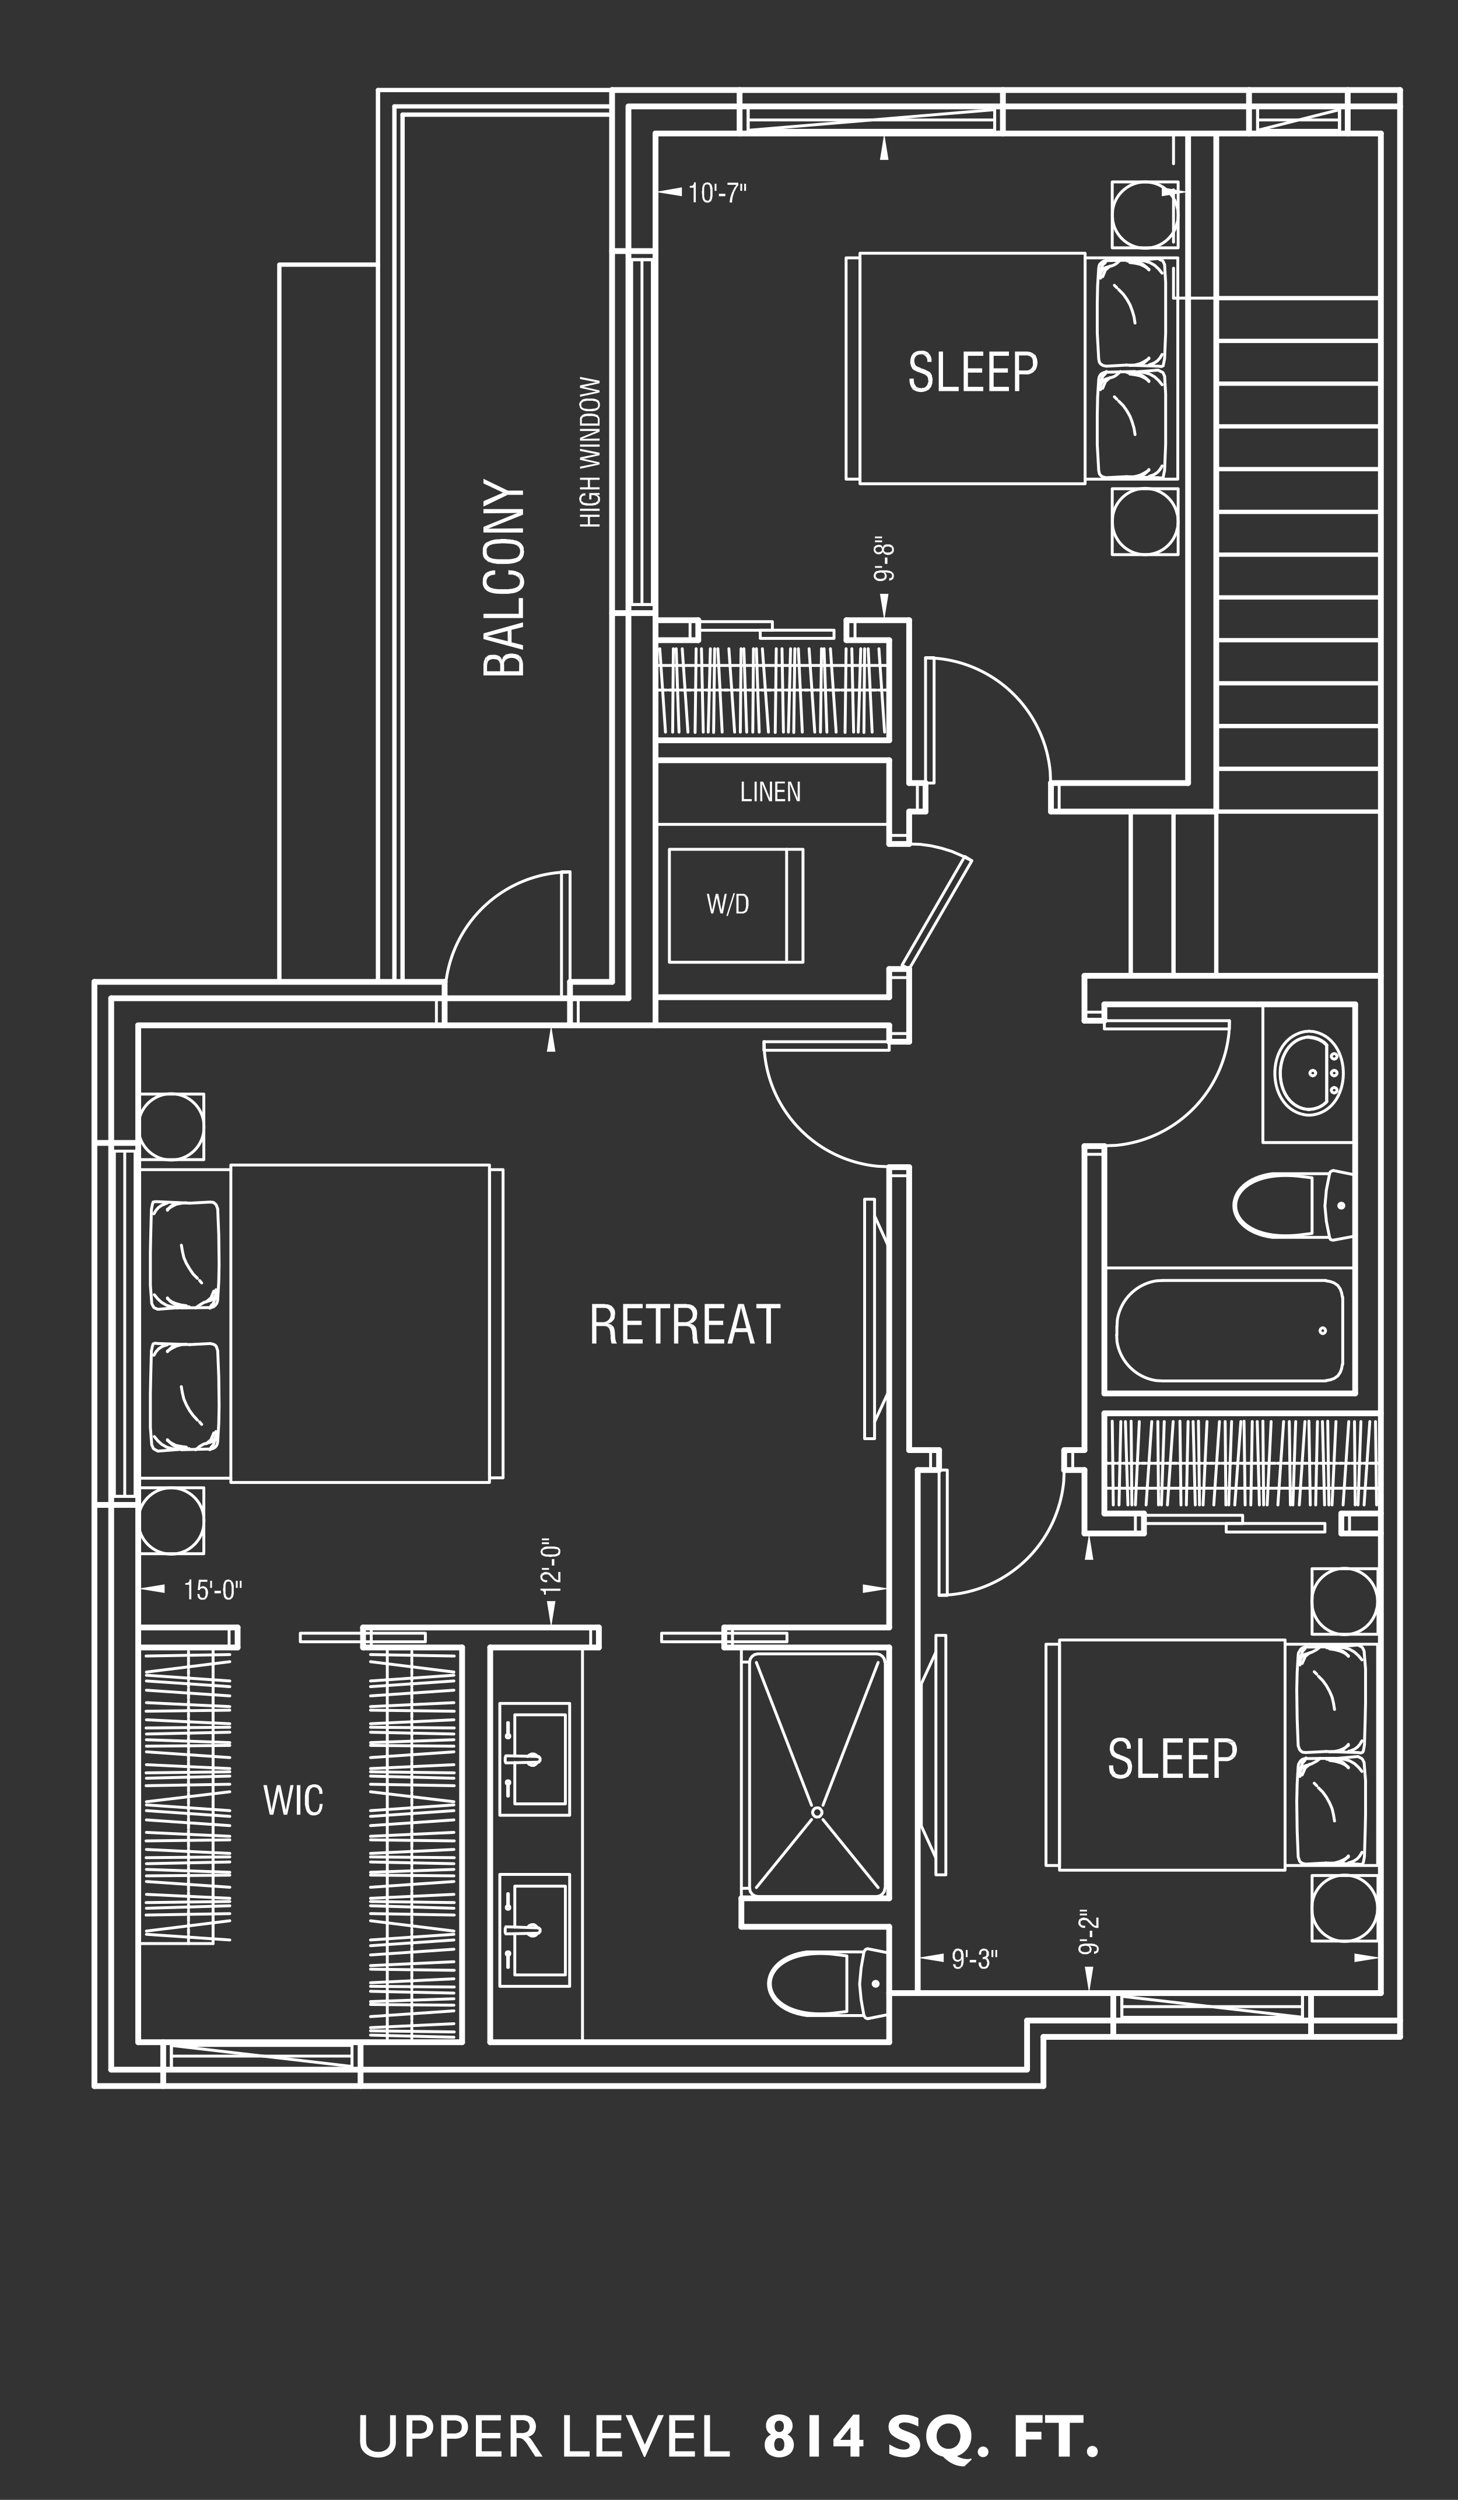 <svg id="Layer_1" data-name="Layer 1" xmlns="http://www.w3.org/2000/svg" viewBox="0 0 252 432"><rect x="0" y="0" width="252" height="432" fill="#333333" stroke="none"/><defs><style>.cls-1,.cls-5{fill:#fff;}.cls-2,.cls-3,.cls-4,.cls-6{fill:none;stroke:#fff;stroke-linecap:round;}.cls-2,.cls-3,.cls-4{stroke-linejoin:round;}.cls-3,.cls-6{stroke-width:0.5px;}.cls-4{stroke-width:0.75px;}.cls-5{fill-rule:evenodd;}.cls-6{stroke-linejoin:bevel;}</style></defs><title>TH5-Upper2</title><path class="cls-1" d="M62.27,417.36h1v4.11a4.32,4.32,0,0,0,.08,1,1.24,1.24,0,0,0,.25.5,2,2,0,0,0,.75.55,2.4,2.4,0,0,0,1,.19,2.23,2.23,0,0,0,1.5-.48,1.59,1.59,0,0,0,.57-1.28v-4.57h1V422a2.45,2.45,0,0,1-.85,1.94,3.28,3.28,0,0,1-2.24.75,3.67,3.67,0,0,1-1.47-.29,2.9,2.9,0,0,1-1.11-.85,2.11,2.11,0,0,1-.39-.74,5,5,0,0,1-.12-1.27Z"/><path class="cls-1" d="M70.26,424.53v-7.17H72.5a2.6,2.6,0,0,1,1.75.54,1.88,1.88,0,0,1,.63,1.51,1.85,1.85,0,0,1-.63,1.49,2.6,2.6,0,0,1-1.75.54H71.28v3.09Zm1-4h1.11a1.71,1.71,0,0,0,1.08-.27,1,1,0,0,0,.34-.85,1,1,0,0,0-.34-.86,1.71,1.71,0,0,0-1.08-.27H71.28Z"/><path class="cls-1" d="M76.26,424.53v-7.17h2.23a2.63,2.63,0,0,1,1.76.54,1.88,1.88,0,0,1,.63,1.51,1.85,1.85,0,0,1-.63,1.49,2.63,2.63,0,0,1-1.76.54H77.27v3.09Zm1-4h1.12a1.71,1.71,0,0,0,1.08-.27,1,1,0,0,0,.34-.85,1,1,0,0,0-.34-.86,1.71,1.71,0,0,0-1.08-.27H77.27Z"/><path class="cls-1" d="M82.26,424.53v-7.17h4.31v.91h-3.3v2.17h3.21v.93H83.27v2.24h3.41v.92Z"/><path class="cls-1" d="M88.26,424.53v-7.17h2.1a2.52,2.52,0,0,1,1.68.51,2.1,2.1,0,0,1,.26,2.59,1.86,1.86,0,0,1-1,.64,2,2,0,0,1,.34.26,4.05,4.05,0,0,1,.41.54l1.74,2.63H92.53l-1.23-1.88a4.2,4.2,0,0,0-.89-1.09,1.38,1.38,0,0,0-.81-.24h-.31v3.21Zm1-4.07h.85a1.74,1.74,0,0,0,1.07-.27,1.21,1.21,0,0,0,0-1.7,1.82,1.82,0,0,0-1.09-.26h-.85Z"/><path class="cls-1" d="M97.5,424.53v-7.17h1v6.25h3.41v.92Z"/><path class="cls-1" d="M103.09,424.53v-7.17h4.31v.91h-3.3v2.17h3.21v.93H104.1v2.24h3.41v.92Z"/><path class="cls-1" d="M111.3,424.58l-3.16-7.22h1.07l2.24,5.11,2.28-5.11h1l-3.22,7.22Z"/><path class="cls-1" d="M115.66,424.53v-7.17H120v.91h-3.3v2.17h3.21v.93h-3.21v2.24h3.41v.92Z"/><path class="cls-1" d="M121.72,424.53v-7.17h1v6.25h3.42v.92Z"/><path class="cls-1" d="M133.28,420.71a1.53,1.53,0,0,1-.66-.62,1.77,1.77,0,0,1-.22-.9,1.75,1.75,0,0,1,.62-1.41,2.84,2.84,0,0,1,3.33,0,1.87,1.87,0,0,1,.41,2.31,1.75,1.75,0,0,1-.67.62,1.83,1.83,0,0,1,.83.71,2.14,2.14,0,0,1-.4,2.65,3.15,3.15,0,0,1-3.67,0,2,2,0,0,1-.68-1.57,2.06,2.06,0,0,1,.27-1.08A1.91,1.91,0,0,1,133.28,420.71Zm1.4.61a.78.78,0,0,0-.64.29,1.64,1.64,0,0,0,0,1.66.88.88,0,0,0,1.31,0,1.41,1.41,0,0,0,.21-.84,1.33,1.33,0,0,0-.22-.82A.8.8,0,0,0,134.68,421.32Zm-.79-2a1.09,1.09,0,0,0,.21.71.72.72,0,0,0,.58.25.74.74,0,0,0,.59-.25,1.09,1.09,0,0,0,.21-.71,1.11,1.11,0,0,0-.2-.74.73.73,0,0,0-.6-.25.73.73,0,0,0-.59.25A1.17,1.17,0,0,0,133.89,419.32Z"/><path class="cls-1" d="M139.91,424.53v-7.17h1.63v7.17Z"/><path class="cls-1" d="M147,424.53v-1.77h-2.95v-1.22l3.43-4.27h1.06v4.37h.69v1.12h-.69v1.77Zm0-2.89,0-2.2-1.76,2.2Z"/><path class="cls-1" d="M153.71,424v-1.59a8.49,8.49,0,0,0,1.37.7,3.26,3.26,0,0,0,1.08.2,1.68,1.68,0,0,0,.8-.16.53.53,0,0,0,.27-.48.57.57,0,0,0-.17-.42,2.76,2.76,0,0,0-.79-.37,6,6,0,0,1-2.11-1.1,1.92,1.92,0,0,1-.58-1.43,1.77,1.77,0,0,1,.76-1.49,3.08,3.08,0,0,1,1.95-.58,5.17,5.17,0,0,1,1.23.15,6.29,6.29,0,0,1,1.21.44v1.47a9,9,0,0,0-1.29-.54,3.57,3.57,0,0,0-1.05-.17,1.78,1.78,0,0,0-.78.14.48.48,0,0,0-.27.43.55.55,0,0,0,.24.42,2.33,2.33,0,0,0,.73.38l.31.12a9.33,9.33,0,0,1,1.47.65,1.94,1.94,0,0,1,.71.74,2.2,2.2,0,0,1,.24,1,1.84,1.84,0,0,1-.76,1.57,3.36,3.36,0,0,1-2.08.57,4.67,4.67,0,0,1-1.29-.18A4.85,4.85,0,0,1,153.71,424Z"/><path class="cls-1" d="M163,424.53a3.94,3.94,0,0,1-2.16-1.3,3.52,3.52,0,0,1-.75-2.28,3.79,3.79,0,0,1,.28-1.48,3.57,3.57,0,0,1,.84-1.21,3.64,3.64,0,0,1,1.24-.77,4.63,4.63,0,0,1,1.53-.25,4.46,4.46,0,0,1,1.55.26,3.61,3.61,0,0,1,1.24.76,3.51,3.51,0,0,1,.83,1.19,3.39,3.39,0,0,1,.29,1.41,3.57,3.57,0,0,1-2.5,3.58,4.42,4.42,0,0,0,.9.38,3.11,3.11,0,0,0,.87.13l.33,0,.33-.1.14.18-1.29,1.19h-.1a4.42,4.42,0,0,1-1.86-.43A5.81,5.81,0,0,1,163,424.53ZM161.89,421a2.24,2.24,0,0,0,.58,1.58,2.09,2.09,0,0,0,2.95,0,2.44,2.44,0,0,0,0-3.16,2.06,2.06,0,0,0-2.95,0A2.24,2.24,0,0,0,161.89,421Z"/><path class="cls-1" d="M169,423.71a.92.92,0,1,1,1.57.65.94.94,0,0,1-1.3,0A.88.88,0,0,1,169,423.71Z"/><path class="cls-1" d="M175.56,424.53v-7.17h4.64v1.32h-2.85v1.55H180v1.35h-2.67v2.95Z"/><path class="cls-1" d="M183,424.53v-5.84h-2.37v-1.33h6.64v1.33h-2.37v5.84Z"/><path class="cls-1" d="M187.88,423.71a.93.93,0,1,1,1.85,0,.86.86,0,0,1-.28.65.91.91,0,0,1-.65.26.92.92,0,0,1-.65-.26A.88.88,0,0,1,187.88,423.71Z"/><line class="cls-2" x1="113.3" y1="177.19" x2="113.3" y2="23.07"/><line class="cls-2" x1="105.79" y1="169.68" x2="105.79" y2="15.56"/><polyline class="cls-2" points="108.62 172.51 108.62 18.39 241.99 18.39"/><line class="cls-2" x1="241.99" y1="15.56" x2="105.79" y2="15.56"/><line class="cls-2" x1="238.67" y1="23.07" x2="113.3" y2="23.07"/><line class="cls-2" x1="241.99" y1="15.56" x2="241.99" y2="352"/><line class="cls-2" x1="238.67" y1="23.07" x2="238.67" y2="344.43"/><line class="cls-2" x1="234.23" y1="173.56" x2="234.23" y2="240.8"/><line class="cls-2" x1="190.88" y1="173.56" x2="190.88" y2="176.39"/><line class="cls-2" x1="190.88" y1="198.06" x2="190.88" y2="240.8"/><line class="cls-2" x1="190.88" y1="244.24" x2="190.88" y2="261.55"/><line class="cls-2" x1="187.44" y1="168.63" x2="187.44" y2="176.39"/><line class="cls-2" x1="187.44" y1="198.06" x2="187.44" y2="250.59"/><line class="cls-2" x1="187.44" y1="254.04" x2="187.44" y2="265"/><line class="cls-2" x1="232.94" y1="23.07" x2="232.94" y2="15.56"/><line class="cls-2" x1="215.88" y1="23.07" x2="215.88" y2="15.56"/><line class="cls-2" x1="180.35" y1="352" x2="241.99" y2="352"/><line class="cls-2" x1="177.52" y1="349.17" x2="241.99" y2="349.17"/><line class="cls-2" x1="23.9" y1="352.92" x2="79.87" y2="352.92"/><line class="cls-3" x1="23.9" y1="335.87" x2="36.83" y2="335.87"/><line class="cls-2" x1="84.73" y1="352.92" x2="153.69" y2="352.92"/><line class="cls-2" x1="153.69" y1="344.43" x2="238.67" y2="344.43"/><line class="cls-2" x1="108.62" y1="172.51" x2="19.22" y2="172.51"/><line class="cls-2" x1="105.79" y1="169.68" x2="98.52" y2="169.68"/><line class="cls-2" x1="76.85" y1="169.68" x2="16.32" y2="169.68"/><line class="cls-2" x1="23.89" y1="177.19" x2="23.89" y2="352.92"/><line class="cls-2" x1="19.22" y1="172.51" x2="19.22" y2="357.66"/><line class="cls-2" x1="16.32" y1="169.68" x2="16.32" y2="360.5"/><line class="cls-2" x1="113.3" y1="177.19" x2="23.89" y2="177.19"/><line class="cls-2" x1="153.69" y1="281.25" x2="125.18" y2="281.25"/><line class="cls-2" x1="103.51" y1="281.25" x2="62.75" y2="281.25"/><line class="cls-2" x1="41.07" y1="281.25" x2="23.9" y2="281.25"/><line class="cls-2" x1="153.69" y1="284.7" x2="125.18" y2="284.7"/><line class="cls-2" x1="103.51" y1="284.7" x2="84.73" y2="284.7"/><line class="cls-2" x1="79.87" y1="284.7" x2="62.75" y2="284.7"/><line class="cls-2" x1="41.07" y1="284.7" x2="23.9" y2="284.7"/><line class="cls-2" x1="153.69" y1="328.05" x2="128.14" y2="328.05"/><line class="cls-2" x1="153.69" y1="332.97" x2="128.14" y2="332.97"/><line class="cls-2" x1="16.32" y1="360.5" x2="180.35" y2="360.5"/><polyline class="cls-2" points="19.21 357.66 177.52 357.66 177.52 349.17"/><line class="cls-2" x1="153.69" y1="352.92" x2="153.69" y2="344.43"/><line class="cls-2" x1="180.35" y1="360.5" x2="180.35" y2="352"/><line class="cls-2" x1="28.21" y1="352.92" x2="28.21" y2="360.5"/><polyline class="cls-3" points="29.62 357.66 28.2 357.66 62.32 357.66 60.84 357.66"/><polyline class="cls-3" points="29.62 352.92 28.2 352.92 62.32 352.92 60.84 352.92"/><rect class="cls-3" x="28.21" y="352.92" width="1.42" height="4.74"/><rect class="cls-3" x="60.84" y="352.92" width="1.48" height="4.74"/><polygon class="cls-3" points="29.62 357.11 29.62 353.48 60.84 353.48 60.84 357.11 29.62 353.48 29.62 357.11"/><line class="cls-3" x1="60.84" y1="357.11" x2="60.84" y2="353.48"/><line class="cls-3" x1="29.62" y1="355.32" x2="60.84" y2="355.32"/><line class="cls-2" x1="62.32" y1="352.98" x2="62.32" y2="360.5"/><line class="cls-2" x1="226.6" y1="352" x2="226.6" y2="344.43"/><line class="cls-2" x1="192.42" y1="352" x2="192.42" y2="344.43"/><polyline class="cls-3" points="225.12 344.43 226.6 344.43 192.42 344.43 193.9 344.43"/><polyline class="cls-3" points="225.12 349.17 226.6 349.17 192.42 349.17 193.9 349.17"/><rect class="cls-3" x="225.12" y="344.43" width="1.48" height="4.74"/><rect class="cls-3" x="192.42" y="344.43" width="1.48" height="4.74"/><polygon class="cls-3" points="225.12 344.98 225.12 348.61 193.9 348.61 193.9 344.98 225.12 348.61 225.12 344.98"/><line class="cls-3" x1="193.9" y1="344.98" x2="193.9" y2="348.61"/><line class="cls-3" x1="225.12" y1="346.77" x2="193.9" y2="346.77"/><line class="cls-2" x1="157.14" y1="107.18" x2="157.14" y2="135.32"/><line class="cls-2" x1="157.14" y1="140.25" x2="157.14" y2="145.85"/><line class="cls-2" x1="157.14" y1="167.46" x2="157.14" y2="180.02"/><line class="cls-2" x1="157.14" y1="201.7" x2="157.14" y2="250.59"/><line class="cls-2" x1="153.69" y1="110.63" x2="153.69" y2="127.93"/><line class="cls-2" x1="153.69" y1="131.38" x2="153.69" y2="145.85"/><line class="cls-2" x1="153.69" y1="167.46" x2="153.69" y2="172.33"/><line class="cls-2" x1="153.69" y1="177.19" x2="153.69" y2="180.02"/><line class="cls-2" x1="153.69" y1="201.7" x2="153.69" y2="281.25"/><line class="cls-2" x1="153.69" y1="284.7" x2="153.69" y2="328.05"/><line class="cls-2" x1="153.69" y1="332.97" x2="153.69" y2="344.43"/><line class="cls-2" x1="128.14" y1="328.05" x2="128.14" y2="332.97"/><line class="cls-2" x1="84.73" y1="284.7" x2="84.73" y2="352.92"/><line class="cls-2" x1="79.87" y1="284.7" x2="79.87" y2="352.92"/><line class="cls-2" x1="158.62" y1="254.04" x2="158.62" y2="344.43"/><line class="cls-2" x1="187.44" y1="168.63" x2="238.67" y2="168.63"/><line class="cls-2" x1="190.88" y1="173.56" x2="234.23" y2="173.56"/><line class="cls-2" x1="187.44" y1="176.39" x2="190.88" y2="176.39"/><line class="cls-2" x1="187.44" y1="198.06" x2="190.88" y2="198.06"/><line class="cls-2" x1="190.88" y1="240.8" x2="234.23" y2="240.8"/><line class="cls-2" x1="190.88" y1="244.24" x2="238.67" y2="244.24"/><line class="cls-2" x1="190.88" y1="261.55" x2="197.72" y2="261.55"/><line class="cls-2" x1="231.83" y1="261.55" x2="238.67" y2="261.55"/><line class="cls-2" x1="187.44" y1="265" x2="197.72" y2="265"/><line class="cls-2" x1="231.83" y1="265" x2="238.67" y2="265"/><polyline class="cls-2" points="210.22 23.07 210.22 140.25 181.65 140.25"/><line class="cls-2" x1="159.97" y1="140.25" x2="157.14" y2="140.25"/><line class="cls-2" x1="113.3" y1="127.93" x2="153.69" y2="127.93"/><line class="cls-2" x1="113.3" y1="131.38" x2="153.69" y2="131.38"/><line class="cls-2" x1="157.14" y1="135.32" x2="159.97" y2="135.32"/><line class="cls-2" x1="181.65" y1="135.32" x2="205.35" y2="135.32"/><line class="cls-2" x1="113.3" y1="110.63" x2="120.69" y2="110.63"/><line class="cls-2" x1="146.3" y1="110.63" x2="153.69" y2="110.63"/><line class="cls-2" x1="113.3" y1="107.18" x2="120.69" y2="107.18"/><line class="cls-2" x1="146.3" y1="107.18" x2="157.14" y2="107.18"/><line class="cls-2" x1="205.35" y1="135.32" x2="205.35" y2="23.07"/><line class="cls-4" x1="65.33" y1="169.68" x2="65.33" y2="15.56"/><line class="cls-4" x1="68.17" y1="169.68" x2="68.17" y2="18.39"/><line class="cls-4" x1="69.58" y1="169.68" x2="69.58" y2="19.81"/><polyline class="cls-4" points="48.28 169.68 48.28 45.73 65.33 45.73"/><line class="cls-4" x1="65.33" y1="15.56" x2="105.79" y2="15.56"/><line class="cls-4" x1="68.17" y1="18.39" x2="105.79" y2="18.39"/><line class="cls-4" x1="69.58" y1="19.81" x2="105.79" y2="19.81"/><path class="cls-5" d="M87.07,113.4l.06,1.79V115c-.3-1.75,2.89-1.75,2.59,0v1l.06-2.65-.12-.12-.13-.07-.18-.06-.19-.06L89,113h-.18l-.19-.06h-.55l-.19.06-.18.06h-.19l-.12.06-.12.13-.13.06"/><path class="cls-5" d="M84.11,113.46l.07,1.79V115c.12-.74.16-.9.92-1.11h.31l.24.06h.19l.24.13.13.12.18.37.06.18V116l.07-2.41-.25-.24h-.12l-.13-.12h-.18l-.19-.07h-.18a4.31,4.31,0,0,0-1,.07l-.12.06-.12.12"/><path class="cls-5" d="M83.56,114.94v1.78H90.4v-1.84a2.58,2.58,0,0,0-.5-1.48l-.12-.06L89.72,116H87.13v-.8l-.06-1.79-.12.12-.19.56-.12-.37-.12-.13L86.45,116H84.18v-.74l-.07-1.79-.12.12h-.06l-.12.25-.06.19-.07.12-.06.18v.19l-.06.24"/><polyline class="cls-5" points="83.56 109.46 83.56 110.44 90.39 112.29 90.39 111.49 88.42 111 88.42 108.84 87.75 110.81 84.18 109.95"/><polyline class="cls-5" points="83.56 109.46 84.18 109.95 87.75 109.03 87.75 110.81 88.42 108.84 90.39 108.35 90.39 107.55"/><polyline class="cls-5" points="83.56 106.07 83.56 106.81 90.39 106.81 90.39 103.36 89.66 103.36 89.66 106.07"/><path class="cls-5" d="M87.87,98.5v.8h.74l.18.06.13.06h.18l.13.13c.32.16.46.25.55.61l.06.12v.19l.06-1.42L89.78,99a3.25,3.25,0,0,0-1.48-.43h-.18"/><path class="cls-5" d="M84.05,99v1.54l.06-.12v-.19l.07-.18.06-.12.12-.19.12-.12h.07l.12-.13.18-.06.13-.06h.18l.19-.06h.24v-.74h-.12a2.68,2.68,0,0,0-1.11.25l-.18.06"/><path class="cls-5" d="M83.44,100.53v.37c.3,1.94,2.84,1.72,4.31,1.72h.18l.25-.06c1.87-.06,3.12-1.51,2-3.26l-.25-.25-.06,1.42v.12l-.06.19c0,.4-.41.68-.74.8l-.12.06h-.13l-.18.06-.12.06h-.37l-.19.06H86.64a5,5,0,0,1-1.36-.12l-.18-.06H85l-.13-.06-.12-.06h-.06l-.12-.13-.19-.12-.06-.12-.12-.13-.07-.12v-.18l-.06-.19V99l-.12.06a1.76,1.76,0,0,0-.49,1v.25"/><path class="cls-5" d="M84.05,93.76l.06,1.54V95c.2-1.15,1.74-1,2.59-1.11h.49c1,.1,2.49-.06,2.71,1.23v1.73l.25-.25.06-.12.12-.13.07-.18.06-.12.06-.19v-.18l.06-.19v-.24l-.06-.19v-.37l-.06-.18a1.87,1.87,0,0,0-1-1l-.25-.12H89l-.19-.06-.12-.07H88.3l-.18-.06h-.43l-.25-.06h-.86l-.25.06a3.91,3.91,0,0,0-1.85.37l-.24.12h-.06"/><path class="cls-5" d="M83.44,95.3v.43l.06.18v.19l.06.12.12.19.07.12.24.24.12.07.13.12.06.06.25.12h.12l.18.07.13.06.18.06h.19l.12.06h.18l.25.06H88l.25-.06h.18a4.32,4.32,0,0,0,1.3-.43h.06l.12-.12V95.42l-.12.37a1.16,1.16,0,0,1-.74.68h-.12l-.13.06a4.92,4.92,0,0,1-1.29.12h-.74c-.89,0-2.56.06-2.65-1.17V95.3l-.06-1.54-.12.06a1.74,1.74,0,0,0-.49,1.05v.24"/><polyline class="cls-5" points="83.56 87.97 83.56 88.71 89.41 88.65 90.39 88.95 90.39 87.97"/><polyline class="cls-5" points="83.56 91.05 83.56 92.03 90.39 92.03 90.39 91.3 84.36 91.36"/><polyline class="cls-5" points="83.56 91.05 84.36 91.36 90.39 88.95 89.41 88.65"/><polyline class="cls-5" points="83.56 86.61 83.56 87.54 87.75 85.51 86.95 85.14"/><polyline class="cls-5" points="83.56 82.74 83.56 83.54 86.95 85.14 87.75 85.51 90.39 85.51 90.39 84.77 87.75 84.77"/><line class="cls-2" x1="127.83" y1="23.07" x2="127.83" y2="15.56"/><line class="cls-2" x1="173.34" y1="23.07" x2="173.34" y2="15.56"/><polyline class="cls-3" points="217.36 18.39 215.88 18.39 232.94 18.39 231.52 18.39"/><polyline class="cls-3" points="217.36 23.07 215.88 23.07 232.94 23.07 231.52 23.07"/><rect class="cls-3" x="215.88" y="18.39" width="1.48" height="4.68"/><rect class="cls-3" x="231.52" y="18.39" width="1.42" height="4.68"/><polygon class="cls-3" points="217.36 18.95 217.36 22.52 231.52 22.52 231.52 18.95 217.36 22.52 217.36 18.95"/><line class="cls-3" x1="231.52" y1="18.95" x2="231.52" y2="22.52"/><line class="cls-3" x1="217.36" y1="20.73" x2="231.52" y2="20.73"/><polyline class="cls-3" points="129.31 18.39 127.83 18.39 173.34 18.39 171.92 18.39"/><polyline class="cls-3" points="129.31 23.07 127.83 23.07 173.34 23.07 171.92 23.07"/><rect class="cls-3" x="127.83" y="18.39" width="1.48" height="4.68"/><rect class="cls-3" x="171.92" y="18.39" width="1.42" height="4.68"/><polygon class="cls-3" points="129.31 18.95 129.31 22.52 171.92 22.52 171.92 18.95 129.31 22.52 129.31 18.95"/><line class="cls-3" x1="171.92" y1="18.95" x2="171.92" y2="22.52"/><line class="cls-3" x1="129.31" y1="20.73" x2="171.92" y2="20.73"/><line class="cls-3" x1="113.3" y1="142.46" x2="153.69" y2="142.46"/><line class="cls-2" x1="113.3" y1="177.19" x2="153.69" y2="177.19"/><line class="cls-2" x1="113.3" y1="172.33" x2="153.69" y2="172.33"/><line class="cls-2" x1="153.69" y1="180.02" x2="157.14" y2="180.02"/><line class="cls-2" x1="153.69" y1="201.7" x2="157.14" y2="201.7"/><line class="cls-2" x1="23.89" y1="197.51" x2="16.32" y2="197.51"/><line class="cls-2" x1="23.89" y1="260.07" x2="16.32" y2="260.07"/><polyline class="cls-3" points="23.89 198.93 23.89 197.51 23.89 260.07 23.89 258.59"/><polyline class="cls-3" points="19.21 198.93 19.21 197.51 19.21 260.07 19.21 258.59"/><rect class="cls-3" x="19.22" y="197.51" width="4.68" height="1.42"/><rect class="cls-3" x="19.22" y="258.59" width="4.68" height="1.48"/><rect class="cls-3" x="19.77" y="198.93" width="3.57" height="59.67"/><line class="cls-3" x1="23.34" y1="198.93" x2="19.77" y2="198.93"/><line class="cls-3" x1="23.34" y1="258.59" x2="19.77" y2="258.59"/><line class="cls-3" x1="21.56" y1="198.93" x2="21.56" y2="258.59"/><line class="cls-2" x1="98.52" y1="169.68" x2="98.52" y2="177.19"/><line class="cls-2" x1="76.85" y1="169.68" x2="76.85" y2="177.19"/><rect class="cls-3" x="98.52" y="172.33" width="1.42" height="4.86"/><rect class="cls-3" x="75.43" y="172.33" width="1.42" height="4.86"/><path class="cls-6" d="M98.52,150.71l-1.91.07A21.69,21.69,0,0,0,77,170.42l-.06,1.91"/><rect class="cls-3" x="97.05" y="150.65" width="1.48" height="21.67"/><line class="cls-2" x1="113.3" y1="43.39" x2="105.79" y2="43.39"/><line class="cls-2" x1="113.3" y1="105.95" x2="105.79" y2="105.95"/><polyline class="cls-3" points="113.3 44.87 113.3 43.39 113.3 105.95 113.3 104.47"/><polyline class="cls-3" points="108.62 44.87 108.62 43.39 108.62 105.95 108.62 104.47"/><rect class="cls-3" x="108.62" y="43.39" width="4.68" height="1.48"/><rect class="cls-3" x="108.62" y="104.47" width="4.68" height="1.48"/><rect class="cls-3" x="109.18" y="44.87" width="3.57" height="59.6"/><line class="cls-3" x1="112.75" y1="44.87" x2="109.18" y2="44.87"/><line class="cls-3" x1="112.75" y1="104.47" x2="109.18" y2="104.47"/><line class="cls-3" x1="110.96" y1="44.87" x2="110.96" y2="104.47"/><polyline class="cls-5" points="100.25 88.95 100.25 89.32 101.6 89.32 101.6 90.62 101.97 89.32 103.63 89.32 103.63 88.95"/><polyline class="cls-5" points="100.25 90.62 100.25 90.99 103.63 90.99 103.63 90.62 101.97 90.62 101.97 89.32 101.6 90.62"/><rect class="cls-1" x="100.25" y="87.91" width="3.39" height="0.37"/><path class="cls-5" d="M103.14,85.75l.12.13.07.12v.12l.06.13v.8l.06-.07.06-.06a.86.86,0,0,0,.19-.61v-.19c0-.29-.19-.35-.37-.55h-.07l-.12-.06"/><polyline class="cls-5" points="101.85 85.2 101.85 86.31 102.22 86.31 102.22 85.57 102.71 85.57 102.83 85.63 102.96 85.63 103.08 85.75 103.14 85.75 103.14 85.51 103.63 85.51 103.63 85.2"/><path class="cls-5" d="M100.43,87l.12.13h.07v.06h.06l.12.06h.12l.07.06h.18l.12.06h1.24l.06-.06h.3l.07-.06H103l.06-.06h.06l.06-.06h.06l.13-.06v-.8l-.06.06v.18l-.13.13v.06l-.12.06-.12.12h-.19l-.06.06h-.25l-.12.06h-.74l-.12-.06h-.37l-.06-.06h-.13l-.06-.06h-.06l-.31-.31v-.24"/><polyline class="cls-5" points="100.12 86.25 100.12 86.37 100.19 86.49 100.19 86.61 100.25 86.74 100.25 86.8 100.31 86.86 100.37 86.92 100.43 86.98 100.49 86.25 100.49 86 100.56 85.94 100.62 85.81 100.74 85.69 100.8 85.69 100.92 85.63 101.17 85.63 101.17 85.2 101.05 85.26 100.8 85.26 100.68 85.32 100.62 85.32 100.56 85.38 100.49 85.44 100.31 85.63 100.25 85.69 100.25 85.75 100.19 85.81 100.19 85.94 100.12 86 100.12 86.12"/><polyline class="cls-5" points="100.25 82.55 100.25 82.92 101.6 82.92 101.6 84.21 101.97 82.92 103.63 82.92 103.63 82.55"/><polyline class="cls-5" points="100.25 84.21 100.25 84.58 103.63 84.58 103.63 84.21 101.97 84.21 101.97 82.92 101.6 84.21"/><polyline class="cls-5" points="100.25 80.64 100.25 81.01 103.63 80.27 103.08 80.09"/><polyline class="cls-5" points="100.25 79.04 100.25 79.47 103.08 80.09 103.63 80.27 103.63 79.9 100.86 79.29"/><polyline class="cls-5" points="100.25 79.04 100.86 79.29 103.63 78.67 103.08 78.49"/><polyline class="cls-5" points="100.25 77.56 100.25 77.93 103.08 78.49 103.63 78.67 103.63 78.24"/><rect class="cls-1" x="100.25" y="76.82" width="3.39" height="0.37"/><polyline class="cls-5" points="100.25 74.12 100.25 74.48 103.14 74.48 103.63 74.61 103.63 74.12"/><polyline class="cls-5" points="100.25 75.66 100.25 76.15 103.63 76.15 103.63 75.78 100.62 75.84"/><polyline class="cls-5" points="100.25 75.66 100.62 75.84 103.63 74.61 103.14 74.48"/><path class="cls-5" d="M100.55,71.78v.67l.07-.06v-.12l.12-.12v-.07h.06l.06-.06H101l.06-.06h.12l.12-.06h1.3l.06.06h.12l.12.06H103l.06.06c.21,0,.23.3.31.43v-.67l-.13-.13h-.06l-.12-.06H103l-.13-.06h-.06l-.06-.06h-.31l-.06-.06h-1l-.07.06h-.24l-.13.06h-.06l-.06.06h-.06l-.06.06h-.06v.07"/><polyline class="cls-5" points="100.25 72.58 100.25 73.56 103.63 73.56 103.63 72.33 103.57 72.21 103.57 72.14 103.45 72.02 103.45 71.9 103.39 71.84 103.33 71.84 103.33 73.19 100.56 73.19 100.56 71.78 100.43 71.9 100.37 72.02 100.31 72.08 100.31 72.14 100.25 72.21 100.25 72.52"/><path class="cls-5" d="M100.49,69.19v.68c0-.23.12-.29.25-.43h.06v-.07h.12l.13-.06c.51,0,.1-.08.43-.06h1l.13.06h.24l.06.06H103l.06.07h.06c.31.28-.06,0,.25.3v1l.18-.19v-.06l.06-.06V70.3l.07-.06v-.62l-.07-.06V69.5l-.06-.06v-.13l-.12-.12h-.06l-.06-.06-.07-.06h-.12l-.06-.07H103l-.06-.06h-.19l-.12-.06h-1.42l-.12.06h-.19l-.06.06h-.12l-.06.07h-.06l-.07.06"/><path class="cls-5" d="M100.12,69.93v.12l.07.12c0,.25.14.4.3.56l.06.06h.07l.06.06h.06l.06.06h.12L101,71h.18l.12.06h1.24l.12-.06h.24l.07-.07H103l.12-.06h.06l.06-.06h.07l.06-.06v-.62l-.06.06v.13l-.19.18h-.06l-.06.06h-.13l-.06.07a1.76,1.76,0,0,0-.67.06h-.44c-.5,0-.1-.09-.67-.06l-.06-.07h-.13l-.06-.06h-.06l-.19-.18v-.06l-.06-.13v-.92l-.12.12-.06.06-.06.07v.06l-.06.06v.12l-.07.06v.13"/><polyline class="cls-5" points="100.25 68.2 100.25 68.57 103.63 67.83 103.08 67.65"/><polyline class="cls-5" points="100.25 66.6 100.25 67.03 103.08 67.65 103.63 67.83 103.63 67.47 100.86 66.85"/><polyline class="cls-5" points="100.25 66.6 100.86 66.85 103.63 66.23 103.08 66.05"/><polyline class="cls-5" points="100.25 65.13 100.25 65.5 103.08 66.05 103.63 66.23 103.63 65.8"/><rect class="cls-3" x="115.7" y="146.77" width="23.09" height="19.52"/><line class="cls-3" x1="135.96" y1="146.77" x2="135.96" y2="166.29"/><polyline class="cls-5" points="122.54 154.47 122.17 154.47 122.91 157.86 123.09 157.3"/><polyline class="cls-5" points="124.14 154.47 123.71 154.47 123.09 157.3 122.91 157.86 123.28 157.86 123.89 155.09"/><polyline class="cls-5" points="124.14 154.47 123.89 155.09 124.51 157.86 124.69 157.3"/><polyline class="cls-5" points="125.61 154.47 125.25 154.47 124.69 157.3 124.51 157.86 124.94 157.86"/><polyline class="cls-5" points="127.03 154.35 125.8 158.29 125.55 158.29 126.78 154.35 127.03 154.35"/><path class="cls-5" d="M129.06,154.78h-.67l.06.06h.12l.12.12h.07V155l.06.07v.12l.06.06v.12l.06.13v1.29l-.06.06V157l-.06.13v.06l-.06.06c0,.21-.3.23-.44.31H129l.13-.12v-.07l.06-.12v-.06l.06-.12V157l.06-.06v-.31l.06-.06v-1l-.06-.06v-.25l-.06-.12v-.06l-.06-.07V155l-.06-.06v-.06h-.07"/><polyline class="cls-5" points="128.26 154.47 127.28 154.47 127.28 157.86 128.51 157.86 128.63 157.79 128.69 157.79 128.76 157.73 128.82 157.67 128.94 157.67 129 157.61 129 157.55 127.65 157.55 127.65 154.78 129.06 154.78 128.94 154.66 128.82 154.59 128.76 154.53 128.69 154.53 128.63 154.47 128.32 154.47"/><rect class="cls-3" x="153.69" y="167.46" width="3.45" height="1.48"/><rect class="cls-3" x="153.69" y="144.37" width="3.45" height="1.48"/><polyline class="cls-6" points="167.92 148.74 166.25 147.88 164.53 147.14 162.75 146.59 160.9 146.16 159.05 145.91 157.14 145.85"/><polygon class="cls-3" points="157.14 167.46 155.91 166.78 166.75 148 167.98 148.74 157.14 167.46"/><polyline class="cls-5" points="128.57 135.07 128.2 135.07 128.2 138.46 129.93 138.46 129.93 138.09 128.57 138.09"/><rect class="cls-1" x="130.42" y="135.07" width="0.37" height="3.39"/><polyline class="cls-5" points="133.44 135.07 133.07 135.07 133.07 137.97 132.94 138.46 133.44 138.46"/><polyline class="cls-5" points="131.9 135.07 131.4 135.07 131.4 138.46 131.77 138.46 131.71 135.44"/><polyline class="cls-5" points="131.9 135.07 131.71 135.44 132.94 138.46 133.07 137.97"/><polyline class="cls-5" points="135.65 135.07 133.99 135.07 133.99 138.46 135.71 138.46 135.71 138.09 134.36 138.09 134.36 136.86 135.59 136.86 135.59 136.49 134.36 136.49 134.36 135.38 135.65 135.38"/><polyline class="cls-5" points="138.24 135.07 137.87 135.07 137.87 137.97 137.75 138.46 138.24 138.46"/><polyline class="cls-5" points="136.7 135.07 136.21 135.07 136.21 138.46 136.58 138.46 136.51 135.44"/><polyline class="cls-5" points="136.7 135.07 136.51 135.44 137.75 138.46 137.87 137.97"/><line class="cls-2" x1="153.69" y1="167.46" x2="157.14" y2="167.46"/><line class="cls-2" x1="153.69" y1="145.85" x2="157.14" y2="145.85"/><line class="cls-2" x1="231.83" y1="261.55" x2="231.83" y2="265"/><line class="cls-2" x1="197.72" y1="261.55" x2="197.72" y2="265"/><rect class="cls-3" x="190.88" y="219.12" width="43.35" height="21.67"/><polyline class="cls-6" points="228.14 229.96 228.26 230.27 228.51 230.45 228.75 230.45 229 230.27 229.12 229.96 229 229.65 228.75 229.47 228.51 229.47 228.26 229.65 228.14 229.96"/><line class="cls-3" x1="200.98" y1="221.28" x2="229.18" y2="221.28"/><path class="cls-6" d="M201,221.28l-1.11.06a8.08,8.08,0,0,0-6.77,6.77l-.06,1.11"/><line class="cls-3" x1="193.04" y1="230.7" x2="193.04" y2="229.22"/><path class="cls-6" d="M193,230.7l.06,1.11a8.08,8.08,0,0,0,6.77,6.77l1.11.06"/><line class="cls-3" x1="229.18" y1="238.64" x2="200.98" y2="238.64"/><polyline class="cls-6" points="229.18 238.58 229.92 238.46 230.6 238.21 231.22 237.78 231.65 237.16 231.89 236.49 232.02 235.75"/><line class="cls-3" x1="232.08" y1="224.17" x2="232.08" y2="235.75"/><polyline class="cls-6" points="232.02 224.17 231.89 223.43 231.65 222.76 231.22 222.14 230.6 221.71 229.92 221.46 229.18 221.34"/><polyline class="cls-3" points="234.23 197.45 218.28 197.45 218.28 173.56"/><polyline class="cls-6" points="230.6 183.04 230.91 182.92 231.09 182.67 231.09 182.42 230.91 182.18 230.6 182.06 230.29 182.18 230.11 182.42 230.11 182.67 230.29 182.92 230.6 183.04"/><polyline class="cls-6" points="230.6 188.89 230.91 188.77 231.09 188.52 231.09 188.27 230.91 188.03 230.6 187.91 230.29 188.03 230.11 188.27 230.11 188.52 230.29 188.77 230.6 188.89"/><polyline class="cls-6" points="230.6 185.93 230.91 185.81 231.09 185.56 231.09 185.32 230.91 185.07 230.6 184.95 230.29 185.07 230.11 185.32 230.11 185.56 230.29 185.81 230.6 185.93"/><line class="cls-3" x1="229.31" y1="190.37" x2="229.31" y2="180.58"/><polyline class="cls-6" points="226.23 191.72 227.09 191.6 227.95 191.35 228.69 190.92 229.31 190.37"/><polyline class="cls-6" points="229.31 180.64 228.69 180.09 227.89 179.65 227.09 179.41 226.29 179.28"/><path class="cls-3" d="M226.23,191.78l-.19-.06c-6.33-.64-6.31-11.86,0-12.5h.19"/><polyline class="cls-6" points="226.91 185.93 227.21 185.81 227.4 185.56 227.4 185.32 227.21 185.07 226.91 184.95 226.6 185.07 226.41 185.32 226.41 185.56 226.6 185.81 226.91 185.93"/><path class="cls-3" d="M226.23,179.22H226c-6.32.67-6.3,11.84,0,12.5h.19"/><path class="cls-3" d="M229.31,190.37l-.13.18a4.31,4.31,0,0,1-2.71,1.17h-.24"/><line class="cls-3" x1="229.31" y1="190.37" x2="229.31" y2="180.58"/><path class="cls-3" d="M226.23,179.22h.24a4.31,4.31,0,0,1,2.71,1.17l.13.19"/><path class="cls-3" d="M226.23,178.18l.31.06h.3c7.26,1.15,7.09,13.77-.3,14.47H226c-7.37-.69-7.61-13.29-.31-14.47H226Z"/><path class="cls-3" d="M234.11,203.11v10.47l-.06.06-3.64.68-.3-.06-.19-.12-.12-.31h-9.91c-8.87-1.23-8.81-9.78,0-11h9.91l.12-.31.19-.12.3-.13,3.64.74Z"/><polyline class="cls-3" points="229.8 202.87 229.25 205.64 229 208.41 229.25 211.06 229.8 213.83"/><path class="cls-3" d="M226.78,203.54v9.61l-2.52.31c-14.24,1.35-14.24-11.57,0-10.22Z"/><polygon class="cls-6" points="231.83 208.78 232.08 208.72 232.26 208.47 232.26 208.22 232.08 207.98 231.83 207.92 231.59 207.98 231.4 208.22 231.4 208.47 231.59 208.72 231.83 208.78"/><polygon class="cls-6" points="231.83 208.66 232.08 208.59 232.14 208.35 232.08 208.1 231.83 208.04 231.59 208.1 231.52 208.35 231.59 208.59 231.83 208.66"/><line class="cls-3" x1="190.88" y1="252.87" x2="191.68" y2="252.87"/><line class="cls-3" x1="191.99" y1="252.87" x2="192.73" y2="252.87"/><line class="cls-3" x1="193.1" y1="252.87" x2="193.78" y2="252.87"/><line class="cls-3" x1="194.15" y1="252.87" x2="194.82" y2="252.87"/><line class="cls-3" x1="195.19" y1="252.87" x2="195.93" y2="252.87"/><line class="cls-3" x1="196.3" y1="252.87" x2="196.98" y2="252.87"/><line class="cls-3" x1="197.35" y1="252.87" x2="198.03" y2="252.87"/><line class="cls-3" x1="198.4" y1="252.87" x2="199.14" y2="252.87"/><line class="cls-3" x1="199.44" y1="252.87" x2="200.18" y2="252.87"/><line class="cls-3" x1="200.55" y1="252.87" x2="201.23" y2="252.87"/><line class="cls-3" x1="201.6" y1="252.87" x2="202.34" y2="252.87"/><line class="cls-3" x1="202.64" y1="252.87" x2="203.38" y2="252.87"/><line class="cls-3" x1="203.75" y1="252.87" x2="204.43" y2="252.87"/><line class="cls-3" x1="204.8" y1="252.87" x2="205.54" y2="252.87"/><line class="cls-3" x1="205.85" y1="252.87" x2="206.59" y2="252.87"/><line class="cls-3" x1="206.95" y1="252.87" x2="207.63" y2="252.87"/><line class="cls-3" x1="208" y1="252.87" x2="208.74" y2="252.87"/><line class="cls-3" x1="209.05" y1="252.87" x2="209.79" y2="252.87"/><line class="cls-3" x1="210.16" y1="252.87" x2="210.83" y2="252.87"/><line class="cls-3" x1="211.2" y1="252.87" x2="211.94" y2="252.87"/><line class="cls-3" x1="212.25" y1="252.87" x2="212.99" y2="252.87"/><line class="cls-3" x1="213.36" y1="252.87" x2="214.04" y2="252.87"/><line class="cls-3" x1="214.41" y1="252.87" x2="215.08" y2="252.87"/><line class="cls-3" x1="215.45" y1="252.87" x2="216.19" y2="252.87"/><line class="cls-3" x1="216.56" y1="252.87" x2="217.24" y2="252.87"/><line class="cls-3" x1="217.61" y1="252.87" x2="218.28" y2="252.87"/><line class="cls-3" x1="218.65" y1="252.87" x2="219.39" y2="252.87"/><line class="cls-3" x1="219.7" y1="252.87" x2="220.44" y2="252.87"/><line class="cls-3" x1="220.81" y1="252.87" x2="221.49" y2="252.87"/><line class="cls-3" x1="221.86" y1="252.87" x2="222.59" y2="252.87"/><line class="cls-3" x1="222.9" y1="252.87" x2="223.64" y2="252.87"/><line class="cls-3" x1="224.01" y1="252.87" x2="224.69" y2="252.87"/><line class="cls-3" x1="225.06" y1="252.87" x2="225.8" y2="252.87"/><line class="cls-3" x1="226.1" y1="252.87" x2="226.84" y2="252.87"/><line class="cls-3" x1="227.21" y1="252.87" x2="227.89" y2="252.87"/><line class="cls-3" x1="228.26" y1="252.87" x2="229" y2="252.87"/><line class="cls-3" x1="229.31" y1="252.87" x2="230.05" y2="252.87"/><line class="cls-3" x1="230.41" y1="252.87" x2="231.09" y2="252.87"/><line class="cls-3" x1="231.46" y1="252.87" x2="232.14" y2="252.87"/><line class="cls-3" x1="232.51" y1="252.87" x2="233.25" y2="252.87"/><line class="cls-3" x1="233.62" y1="252.87" x2="234.29" y2="252.87"/><line class="cls-3" x1="234.66" y1="252.87" x2="235.34" y2="252.87"/><line class="cls-3" x1="235.71" y1="252.87" x2="236.45" y2="252.87"/><line class="cls-3" x1="236.82" y1="252.87" x2="237.5" y2="252.87"/><line class="cls-3" x1="237.87" y1="252.87" x2="238.67" y2="252.87"/><line class="cls-3" x1="190.88" y1="257.18" x2="238.67" y2="257.18"/><line class="cls-3" x1="234.23" y1="260.07" x2="234.11" y2="245.66"/><line class="cls-3" x1="228.94" y1="260.07" x2="228.57" y2="245.66"/><line class="cls-3" x1="230.23" y1="260.07" x2="230.91" y2="245.66"/><line class="cls-3" x1="227.4" y1="260.07" x2="227.71" y2="245.66"/><line class="cls-3" x1="234.72" y1="260.07" x2="235.22" y2="245.66"/><line class="cls-3" x1="232.14" y1="260.07" x2="233.12" y2="245.66"/><line class="cls-3" x1="229.68" y1="260.07" x2="229.49" y2="245.6"/><line class="cls-3" x1="226.47" y1="260.07" x2="226.23" y2="245.6"/><line class="cls-3" x1="237.93" y1="260.07" x2="237.74" y2="245.66"/><line class="cls-3" x1="235.77" y1="260.07" x2="236.76" y2="245.66"/><line class="cls-3" x1="223.03" y1="260.07" x2="222.84" y2="245.66"/><line class="cls-3" x1="217.67" y1="260.07" x2="217.3" y2="245.66"/><line class="cls-3" x1="219.02" y1="260.07" x2="219.7" y2="245.66"/><line class="cls-3" x1="216.19" y1="260.07" x2="216.44" y2="245.66"/><line class="cls-3" x1="223.46" y1="260.07" x2="223.95" y2="245.66"/><line class="cls-3" x1="220.87" y1="260.07" x2="221.86" y2="245.66"/><line class="cls-3" x1="218.41" y1="260.07" x2="218.28" y2="245.6"/><line class="cls-3" x1="215.21" y1="260.07" x2="215.02" y2="245.6"/><line class="cls-3" x1="224.57" y1="260.07" x2="225.55" y2="245.66"/><line class="cls-3" x1="211.88" y1="260.07" x2="211.76" y2="245.66"/><line class="cls-3" x1="206.59" y1="260.07" x2="206.22" y2="245.66"/><line class="cls-3" x1="207.94" y1="260.07" x2="208.62" y2="245.66"/><line class="cls-3" x1="205.05" y1="260.07" x2="205.35" y2="245.66"/><line class="cls-3" x1="212.37" y1="260.07" x2="212.87" y2="245.66"/><line class="cls-3" x1="209.79" y1="260.07" x2="210.77" y2="245.66"/><line class="cls-3" x1="207.32" y1="260.07" x2="207.14" y2="245.6"/><line class="cls-3" x1="204.12" y1="260.07" x2="203.94" y2="245.6"/><line class="cls-3" x1="213.42" y1="260.07" x2="214.47" y2="245.66"/><line class="cls-3" x1="200.24" y1="260.07" x2="200.12" y2="245.66"/><line class="cls-3" x1="194.95" y1="260.07" x2="194.52" y2="245.66"/><line class="cls-3" x1="196.24" y1="260.07" x2="196.92" y2="245.66"/><line class="cls-3" x1="193.41" y1="260.07" x2="193.72" y2="245.66"/><line class="cls-3" x1="200.74" y1="260.07" x2="201.23" y2="245.66"/><line class="cls-3" x1="198.09" y1="260.07" x2="199.07" y2="245.66"/><line class="cls-3" x1="195.63" y1="260.07" x2="195.5" y2="245.6"/><line class="cls-3" x1="192.42" y1="260.07" x2="192.24" y2="245.6"/><line class="cls-3" x1="201.78" y1="260.07" x2="202.77" y2="245.66"/><rect class="cls-3" x="196.24" y="261.55" width="1.48" height="3.45"/><rect class="cls-3" x="231.83" y="261.55" width="1.42" height="3.45"/><rect class="cls-3" x="197.72" y="261.86" width="17.06" height="1.42"/><rect class="cls-3" x="211.94" y="263.27" width="17.06" height="1.48"/><polyline class="cls-3" points="222.1 322.38 238.11 322.38 238.11 284.14 222.1 284.14"/><rect class="cls-3" x="183.13" y="283.41" width="38.98" height="39.78"/><polyline class="cls-3" points="229.18 321.95 225.67 322.14 225.12 322.01 224.81 321.83 224.63 321.64 224.38 320.9 224.2 316.41 224.13 311.3 224.2 308.28 224.38 305.26 224.44 304.89 224.63 304.53 224.81 304.28 225.12 304.03 225.49 303.91 230.66 303.85"/><polyline class="cls-3" points="224.44 305.88 224.81 305.51 225 305.08 225.12 304.65 225.49 304.28 225.74 303.79"/><polyline class="cls-3" points="224.69 306.99 224.69 306.5 224.75 306.06 224.94 305.7 225.24 305.33 225.61 305.14 226.29 304.96 226.78 304.77 227.58 304.34 228.2 303.85"/><polyline class="cls-3" points="225.06 306.74 225.61 305.51 226.35 304.89"/><line class="cls-3" x1="227.15" y1="308.16" x2="227.58" y2="308.59"/><polyline class="cls-3" points="227.89 308.96 228.63 309.7 229.25 310.56 229.8 311.55 230.23 312.53 230.48 313.58 230.66 314.69"/><polyline class="cls-3" points="229.31 304.03 234.72 303.54 235.16 303.79 235.4 303.91 235.53 304.1 235.77 304.59 236.02 307.67 236.02 313.52 235.96 316.35 235.83 320.84 235.65 321.83 235.53 322.07 235.22 322.2 234.72 322.14 229.18 321.95"/><polyline class="cls-3" points="229.8 322.01 230.66 321.95 231.52 321.7 232.32 321.34 233.06 320.9"/><polyline class="cls-3" points="233.06 320.72 232.63 321.21 232.14 321.64 231.52 321.95 231.28 322.01"/><line class="cls-3" x1="233.12" y1="321.89" x2="233.43" y2="321.89"/><polyline class="cls-6" points="233.43 321.83 234.05 321.58 234.6 321.21 235.03 320.72 235.4 320.1"/><line class="cls-3" x1="230.6" y1="303.91" x2="231.4" y2="303.85"/><polyline class="cls-6" points="235.4 306.13 234.79 305.39 234.11 304.77 233.25 304.28 232.38 304.03 231.4 303.91"/><polyline class="cls-3" points="230.29 304.03 230.91 304.1 231.52 304.28 232.14 304.59 232.63 305.02 233.06 305.51"/><polyline class="cls-3" points="233.06 305.39 232.32 304.89 231.59 304.59 230.66 304.34 229.8 304.22"/><rect class="cls-3" x="180.79" y="284.14" width="2.34" height="38.24"/><rect class="cls-3" x="226.78" y="324.11" width="11.39" height="11.33"/><path class="cls-6" d="M238.11,329.77l-.06-.92-.25-.93a5.68,5.68,0,0,0-11,.93l-.06.92.06.92a5.68,5.68,0,0,0,11,.93l.25-.93Z"/><rect class="cls-3" x="226.78" y="271.09" width="11.39" height="11.33"/><path class="cls-6" d="M238.11,276.76l-.06-.93-.25-.92a5.68,5.68,0,0,0-11,.92l-.06.93.06.92a5.68,5.68,0,0,0,11,.92l.25-.92Z"/><polyline class="cls-3" points="229.18 302.68 225.67 302.86 225.12 302.8 224.81 302.56 224.63 302.37 224.56 302.19 224.38 301.69 224.2 297.14 224.13 292.03 224.2 289.01 224.38 285.99 224.44 285.62 224.81 285.01 225.12 284.76 225.49 284.64 230.66 284.58"/><polyline class="cls-3" points="224.44 286.61 224.81 286.24 225 285.81 225.12 285.38 225.49 285.01 225.74 284.51"/><polyline class="cls-3" points="224.69 287.72 224.69 287.22 224.75 286.79 224.94 286.42 225.24 286.05 225.61 285.87 226.29 285.68 226.78 285.5 227.58 285.07 228.2 284.58"/><polyline class="cls-3" points="225.06 287.47 225.61 286.24 226.35 285.62"/><line class="cls-3" x1="227.15" y1="288.89" x2="227.58" y2="289.32"/><polyline class="cls-3" points="227.89 289.69 228.63 290.43 229.25 291.29 229.8 292.27 230.23 293.26 230.48 294.31 230.66 295.41"/><polyline class="cls-3" points="229.31 284.76 234.72 284.27 235.16 284.51 235.4 284.64 235.53 284.82 235.77 285.31 236.02 288.45 236.02 294.24 235.96 297.07 235.83 301.57 235.65 302.56 235.53 302.8 235.22 302.93 234.72 302.86 229.18 302.68"/><polyline class="cls-3" points="229.8 302.74 230.66 302.68 231.52 302.49 232.32 302.13 233.06 301.63"/><polyline class="cls-3" points="233.06 301.45 232.63 301.94 232.14 302.37 231.52 302.68 231.28 302.74"/><line class="cls-3" x1="233.12" y1="302.62" x2="233.43" y2="302.62"/><polyline class="cls-6" points="233.43 302.56 234.05 302.31 234.6 301.94 235.03 301.45 235.4 300.83"/><line class="cls-3" x1="230.6" y1="284.64" x2="231.4" y2="284.58"/><polyline class="cls-6" points="235.4 286.85 234.79 286.12 234.11 285.5 233.25 285.01 232.38 284.76 231.4 284.64"/><polyline class="cls-3" points="230.29 284.76 230.91 284.82 231.52 285.07 232.14 285.38 232.63 285.75 233.06 286.24"/><polyline class="cls-3" points="233.06 286.12 232.32 285.62 231.59 285.31 230.66 285.07 229.8 284.94"/><path class="cls-5" d="M192.42,305.08h-.74v.12c.07.52,0,1.14.44,1.54h1.6l-.19-.06h-.18l-.19-.06-.12-.06-.19-.06-.06-.13-.06-.06-.06-.12-.12-.12-.07-.19v-.18l-.06-.19v-.18"/><path class="cls-5" d="M195.07,300.83l-1.42.06h.19a1.11,1.11,0,0,1,.92,1.23v.07h.68v-.13a1.43,1.43,0,0,0-.18-.92l-.07-.19"/><path class="cls-5" d="M193.65,300.28h-.24c-1.24.1-1.64,1-1.6,2.15l.12.37v.12c.33.4-.06.26.62.74l.18.07.19.12a11.33,11.33,0,0,1,1.47.55l.13.13.12.06.06.12h.06l.06.19.07.12c0,.58.18.28-.07.92l-.06.19-.06.12c-.25.25-.37.46-.8.43l-.18.06h-1.6l.06.13.12.12.12.06a2.41,2.41,0,0,0,2.47,0L195,307l.12-.12v-.07c.37-.35.26-.25.43-.73l.07-.13v-.18c.06-.75.09-.18,0-.93l-.07-.12v-.18l-.06-.13-.12-.18-.06-.13-.19-.18-.24-.12-.13-.06-.18-.07-.19-.12-.24-.06-.25-.12h-.12l-.13-.07-.18-.12-.25-.06-.12-.06-.18-.13-.13-.06a1.2,1.2,0,0,1,.5-1.91l.18-.06h.18l1.42-.06-.06-.12a1.75,1.75,0,0,0-.92-.43h-.19"/><polyline class="cls-5" points="197.47 300.4 196.73 300.4 196.73 307.24 200.18 307.24 200.18 306.5 197.47 306.5"/><polyline class="cls-5" points="204.43 300.4 201.04 300.4 201.04 307.24 204.43 307.24 204.43 306.5 201.78 306.5 201.78 304.03 204.25 304.03 204.25 303.29 201.78 303.29 201.78 301.14 204.43 301.14"/><polyline class="cls-5" points="208.86 300.4 205.48 300.4 205.48 307.24 208.86 307.24 208.86 306.5 206.22 306.5 206.22 304.03 208.68 304.03 208.68 303.29 206.22 303.29 206.22 301.14 208.86 301.14"/><path class="cls-5" d="M213.42,301l-1.79.13h.25c.62.05,1.13.37,1.11,1v.25a1.08,1.08,0,0,1-1.11,1.29h1.54l.06-.12a2.42,2.42,0,0,0,.06-2.28l-.06-.18"/><path class="cls-5" d="M211.63,300.4h-1.72v6.84h.74v-2.9h1a1.86,1.86,0,0,0,1.6-.55l.12-.13h-2.77v-2.58h1l1.79-.13-.12-.06a2.12,2.12,0,0,0-1.23-.49h-.19"/><polyline class="cls-3" points="187.56 82.8 203.57 82.8 203.57 44.56 187.56 44.56"/><rect class="cls-3" x="148.64" y="43.76" width="38.91" height="39.84"/><polyline class="cls-3" points="194.7 82.37 191.19 82.55 190.64 82.43 190.33 82.24 190.15 82.06 190.02 81.87 189.9 81.32 189.65 76.83 189.65 71.71 189.71 68.7 189.9 65.62 189.96 65.25 190.08 64.94 190.33 64.63 190.64 64.45 191.01 64.33 196.18 64.2"/><polyline class="cls-3" points="189.96 66.3 190.27 65.93 190.45 65.5 190.58 65.06 191.01 64.63 191.25 64.2"/><path class="cls-3" d="M190.21,67.34l-.06-.43c.39-2,1.69-1.17,2.89-2.15l.61-.56"/><polyline class="cls-3" points="190.58 67.1 191.07 65.93 191.87 65.25"/><line class="cls-3" x1="192.61" y1="68.57" x2="193.04" y2="69"/><polyline class="cls-3" points="193.35 69.31 194.15 70.11 194.76 70.97 195.32 71.96 195.69 72.95 196 73.99 196.18 75.1"/><polyline class="cls-3" points="194.82 64.39 200.18 63.96 200.61 64.2 200.92 64.33 201.04 64.45 201.17 64.76 201.29 65 201.47 68.08 201.47 76.76 201.29 81.26 201.04 82.49 200.74 82.61 200.18 82.55 194.7 82.37"/><polyline class="cls-3" points="195.26 82.43 196.12 82.37 197.04 82.12 197.78 81.75 198.58 81.26"/><polyline class="cls-3" points="198.58 81.14 198.15 81.63 197.6 82.06 197.04 82.37 196.79 82.43"/><line class="cls-3" x1="198.64" y1="82.3" x2="198.89" y2="82.24"/><polyline class="cls-6" points="198.89 82.24 199.5 82 200.06 81.63 200.49 81.14 200.86 80.52"/><line class="cls-3" x1="196.12" y1="64.33" x2="196.92" y2="64.26"/><polyline class="cls-6" points="200.86 66.48 200.24 65.74 199.57 65.13 198.7 64.63 197.84 64.39 196.86 64.26"/><polyline class="cls-3" points="195.75 64.45 196.36 64.51 197.04 64.69 197.6 65 198.15 65.43 198.58 65.93"/><polyline class="cls-3" points="198.58 65.8 197.84 65.31 197.04 64.94 196.18 64.76 195.26 64.63"/><rect class="cls-3" x="146.24" y="44.56" width="2.4" height="38.24"/><rect class="cls-3" x="192.24" y="84.46" width="11.39" height="11.39"/><path class="cls-6" d="M203.63,90.12l-.06-.92-.25-.92a5.68,5.68,0,0,0-11,.92l-.06.92.06.93a5.68,5.68,0,0,0,11,.92l.25-.92Z"/><rect class="cls-3" x="192.24" y="31.44" width="11.39" height="11.39"/><path class="cls-6" d="M203.63,37.17l-.06-.92-.25-.93a5.68,5.68,0,0,0-11,.93l-.06.92.06.92a5.68,5.68,0,0,0,11,.93l.25-.93Z"/><polyline class="cls-3" points="194.7 63.09 191.19 63.28 190.64 63.16 190.33 62.97 190.15 62.79 190.02 62.6 189.9 62.05 189.65 57.55 189.65 52.44 189.71 49.42 189.9 46.35 189.96 45.98 190.08 45.67 190.33 45.42 190.64 45.18 191.01 45.05 196.18 44.93"/><polyline class="cls-3" points="189.96 47.02 190.27 46.65 190.45 46.22 190.58 45.79 191.01 45.42 191.25 44.93"/><path class="cls-3" d="M190.21,48.07l-.06-.43c.39-2,1.69-1.18,2.89-2.16l.61-.55"/><polyline class="cls-3" points="190.58 47.82 191.07 46.65 191.87 45.98"/><line class="cls-3" x1="192.61" y1="49.3" x2="193.04" y2="49.73"/><polyline class="cls-3" points="193.35 50.04 194.15 50.84 194.76 51.7 195.32 52.69 195.69 53.67 196 54.72 196.18 55.83"/><polyline class="cls-3" points="194.82 45.11 200.18 44.68 200.61 44.93 200.92 45.05 201.04 45.18 201.17 45.48 201.29 45.73 201.47 48.81 201.47 57.49 201.29 61.98 201.04 63.22 200.74 63.34 200.18 63.28 194.7 63.09"/><polyline class="cls-3" points="195.26 63.16 196.12 63.09 197.04 62.85 197.78 62.48 198.58 61.98"/><polyline class="cls-3" points="198.58 61.86 198.15 62.35 197.6 62.79 197.04 63.09 196.79 63.16"/><line class="cls-3" x1="198.64" y1="63.03" x2="198.89" y2="62.97"/><polyline class="cls-6" points="198.89 62.97 199.5 62.72 200.06 62.35 200.49 61.86 200.86 61.25"/><line class="cls-3" x1="196.12" y1="45.05" x2="196.92" y2="44.99"/><polyline class="cls-6" points="200.86 47.21 200.24 46.47 199.57 45.85 198.7 45.36 197.84 45.11 196.86 44.99"/><polyline class="cls-3" points="195.75 45.18 196.36 45.24 197.04 45.42 197.6 45.73 198.15 46.16 198.58 46.65"/><polyline class="cls-3" points="198.58 46.53 197.84 46.04 197.04 45.67 196.18 45.48 195.26 45.36"/><path class="cls-5" d="M157.94,65.43h-.74v.13a2.54,2.54,0,0,0,.43,1.54h1.6l-.18-.07h-.18l-.19-.06-.12-.06-.19-.06-.06-.12-.06-.06-.06-.13-.12-.12-.07-.19v-.18l-.06-.19v-.18"/><path class="cls-5" d="M160.59,61.18l-1.42.07h.19a1.1,1.1,0,0,1,.92,1.23v.06H161v-.12a1.41,1.41,0,0,0-.19-.93l-.06-.18"/><path class="cls-5" d="M159.17,60.63h-.24c-1.24.1-1.64,1-1.6,2.16l.12.37v.12c.33.4-.07.26.62.74l.18.06.18.12a12.52,12.52,0,0,1,1.48.56l.13.12.12.06.06.12h.06l.06.19.06.12c0,.58.19.29-.06.93l-.06.18-.06.12c-.26.25-.37.47-.8.43l-.19.07h-1.6l.07.12.12.12.12.06a2.36,2.36,0,0,0,2.46,0l.13-.06.12-.12v-.06c.37-.36.26-.25.43-.74l.06-.12v-.19c.07-.75.1-.18,0-.92l-.06-.13v-.18l-.06-.12-.12-.19-.06-.12-.19-.19-.37-.18L160.1,64l-.19-.13-.24-.06-.25-.12h-.12l-.13-.06-.18-.13-.25-.06-.12-.06-.19-.12-.12-.06c-.43-.58-.42-1.69.49-1.91l.19-.06h.18l1.42-.07-.06-.12a1.74,1.74,0,0,0-.93-.43h-.18"/><polyline class="cls-5" points="162.99 60.75 162.25 60.75 162.25 67.59 165.7 67.59 165.7 66.85 162.99 66.85"/><polyline class="cls-5" points="169.95 60.75 166.56 60.75 166.56 67.59 169.95 67.59 169.95 66.85 167.3 66.85 167.3 64.39 169.76 64.39 169.76 63.65 167.3 63.65 167.3 61.49 169.95 61.49"/><polyline class="cls-5" points="174.38 60.75 171 60.75 171 67.59 174.38 67.59 174.38 66.85 171.74 66.85 171.74 64.39 174.2 64.39 174.2 63.65 171.74 63.65 171.74 61.49 174.38 61.49"/><path class="cls-5" d="M178.94,61.31l-1.79.12h.25c.62,0,1.13.37,1.11,1v.24A1.08,1.08,0,0,1,177.4,64h1.54l.06-.13a2.4,2.4,0,0,0,.06-2.27l-.06-.19"/><path class="cls-5" d="M177.15,60.75h-1.72v6.84h.74v-2.9h1a1.87,1.87,0,0,0,1.61-.55l.12-.12h-2.77V61.43h1l1.79-.12-.12-.06a2.2,2.2,0,0,0-1.24-.5h-.18"/><rect class="cls-3" x="187.44" y="174.91" width="3.45" height="1.48"/><rect class="cls-3" x="187.44" y="198.06" width="3.45" height="1.42"/><path class="cls-6" d="M190.88,198l1.91-.06a21.69,21.69,0,0,0,19.64-19.64l.07-1.91"/><rect class="cls-3" x="190.88" y="176.39" width="21.61" height="1.42"/><line class="cls-2" x1="158.62" y1="254.04" x2="162.31" y2="254.04"/><line class="cls-2" x1="183.93" y1="254.04" x2="187.44" y2="254.04"/><line class="cls-2" x1="157.14" y1="250.59" x2="162.31" y2="250.59"/><polyline class="cls-2" points="187.44 250.59 183.93 250.59 183.93 254.03"/><line class="cls-2" x1="162.31" y1="254.04" x2="162.31" y2="250.59"/><rect class="cls-3" x="161.76" y="282.61" width="1.72" height="41.38"/><polyline class="cls-3" points="161.76 285.5 159.24 290.98 159.24 315.55 161.76 321.09"/><rect class="cls-3" x="160.84" y="250.59" width="1.48" height="3.45"/><rect class="cls-3" x="183.93" y="250.59" width="1.48" height="3.45"/><path class="cls-6" d="M162.31,275.65l1.91-.06a21.71,21.71,0,0,0,19.64-19.65l.07-1.9"/><rect class="cls-3" x="162.31" y="254.04" width="1.42" height="21.67"/><line class="cls-2" x1="120.69" y1="110.63" x2="120.69" y2="107.18"/><line class="cls-2" x1="146.3" y1="110.63" x2="146.3" y2="107.18"/><polyline class="cls-3" points="39.9 202.13 23.89 202.13 23.89 255.45 39.9 255.45"/><rect class="cls-3" x="39.9" y="201.33" width="44.7" height="54.86"/><polyline class="cls-3" points="32.82 207.92 36.33 207.73 36.89 207.79 37.2 208.04 37.38 208.22 37.44 208.41 37.63 208.9 37.81 213.4 37.87 218.51 37.81 221.52 37.63 224.6 37.56 224.97 37.44 225.28 37.2 225.59 36.89 225.83 36.52 225.96 31.35 226.02"/><polyline class="cls-3" points="37.56 223.99 37.2 224.36 37.01 224.79 36.89 225.22 36.52 225.59 36.27 226.08"/><polyline class="cls-3" points="37.32 222.88 37.32 223.31 37.26 223.8 37.07 224.17 36.76 224.48 36.4 224.73 35.72 224.91 35.23 225.09 34.49 225.53 33.81 226.02"/><polyline class="cls-3" points="36.95 223.13 36.46 224.29 35.66 224.97"/><line class="cls-3" x1="34.86" y1="221.71" x2="34.49" y2="221.28"/><polyline class="cls-3" points="34.12 220.91 33.38 220.17 32.76 219.25 32.21 218.32 31.78 217.34 31.53 216.23 31.35 215.18"/><polyline class="cls-3" points="32.7 225.83 27.28 226.26 26.85 226.08 26.6 225.96 26.48 225.77 26.23 225.28 25.99 222.14 25.99 216.35 26.05 213.46 26.17 209.02 26.36 208.04 26.48 207.73 26.79 207.67 27.28 207.67 32.82 207.92"/><polyline class="cls-3" points="32.21 207.85 31.41 207.92 30.48 208.1 29.75 208.47 28.94 208.96"/><polyline class="cls-3" points="28.94 209.15 29.38 208.59 29.87 208.22 30.48 207.92 30.73 207.85"/><line class="cls-3" x1="28.88" y1="207.92" x2="28.57" y2="207.98"/><polyline class="cls-6" points="28.57 208.04 27.96 208.29 27.41 208.66 26.97 209.15 26.6 209.76"/><line class="cls-3" x1="31.41" y1="225.96" x2="30.61" y2="226.02"/><polyline class="cls-6" points="26.67 223.74 27.28 224.48 27.96 225.09 28.82 225.59 29.68 225.83 30.67 225.96"/><polyline class="cls-3" points="31.71 225.83 31.1 225.77 30.48 225.53 29.87 225.22 29.38 224.85 28.94 224.29"/><polyline class="cls-3" points="28.94 224.42 29.68 224.97 30.42 225.28 31.34 225.53 32.21 225.65"/><rect class="cls-3" x="84.61" y="202.13" width="2.34" height="53.26"/><rect class="cls-3" x="23.9" y="189.07" width="11.33" height="11.33"/><path class="cls-6" d="M23.9,194.74l.06.92.24.93a5.68,5.68,0,0,0,11-.93l.06-.92-.06-.92a5.68,5.68,0,0,0-11-.93l-.24.93Z"/><rect class="cls-3" x="23.9" y="257.11" width="11.33" height="11.39"/><path class="cls-6" d="M23.9,262.84l.06.92.24.93a5.68,5.68,0,0,0,11-.93l.06-.92-.06-.92a5.68,5.68,0,0,0-11-.93l-.24.93Z"/><polyline class="cls-3" points="32.82 232.36 36.33 232.18 36.89 232.3 37.2 232.48 37.38 232.67 37.63 233.41 37.81 237.9 37.87 243.01 37.81 246.03 37.63 249.11 37.56 249.48 37.44 249.79 37.2 250.09 36.89 250.28 36.52 250.4 31.34 250.53"/><polyline class="cls-3" points="37.56 248.43 37.2 248.8 37.01 249.23 36.89 249.66 36.52 250.09 36.27 250.53"/><polyline class="cls-3" points="37.32 247.38 37.32 247.82 37.26 248.25 37.07 248.68 36.76 248.99 36.4 249.23 35.72 249.42 35.23 249.54 34.49 249.97 33.81 250.53"/><polyline class="cls-3" points="36.95 247.63 36.46 248.8 35.66 249.48"/><line class="cls-3" x1="34.86" y1="246.15" x2="34.49" y2="245.72"/><polyline class="cls-3" points="34.12 245.41 33.38 244.61 32.76 243.75 32.21 242.77 31.78 241.78 31.53 240.74 31.34 239.63"/><polyline class="cls-3" points="32.7 250.34 27.28 250.77 26.85 250.53 26.6 250.4 26.48 250.28 26.36 249.97 26.23 249.72 25.99 246.65 25.99 240.86 26.05 237.96 26.17 233.47 26.36 232.55 26.48 232.24 26.79 232.12 27.28 232.18 32.82 232.36"/><polyline class="cls-3" points="32.21 232.3 31.41 232.36 30.48 232.61 29.75 232.98 28.94 233.47"/><polyline class="cls-3" points="28.94 233.59 29.38 233.1 29.87 232.67 30.48 232.36 30.73 232.3"/><line class="cls-3" x1="28.88" y1="232.42" x2="28.57" y2="232.48"/><polyline class="cls-6" points="28.57 232.48 27.96 232.73 27.41 233.1 26.97 233.59 26.6 234.21"/><line class="cls-3" x1="31.41" y1="250.4" x2="30.61" y2="250.46"/><polyline class="cls-6" points="26.67 248.25 27.28 248.99 27.96 249.6 28.82 250.09 29.68 250.34 30.67 250.46"/><polyline class="cls-3" points="31.71 250.28 31.1 250.22 30.48 250.03 29.87 249.72 29.38 249.29 28.94 248.8"/><polyline class="cls-3" points="28.94 248.92 29.68 249.42 30.42 249.79 31.34 249.97 32.21 250.09"/><line class="cls-3" x1="128.14" y1="285.07" x2="128.14" y2="328.42"/><line class="cls-3" x1="153.69" y1="328.05" x2="153.69" y2="285.56"/><line class="cls-3" x1="129.56" y1="326.32" x2="128.14" y2="326.32"/><line class="cls-3" x1="129.56" y1="287.22" x2="128.14" y2="287.22"/><line class="cls-3" x1="130.73" y1="326.2" x2="140.27" y2="314.44"/><line class="cls-3" x1="130.73" y1="287.29" x2="140.27" y2="311.98"/><line class="cls-3" x1="151.78" y1="326.2" x2="142.24" y2="314.44"/><line class="cls-3" x1="151.78" y1="287.29" x2="142.24" y2="311.98"/><polygon class="cls-6" points="141.25 312.41 140.89 312.47 140.64 312.71 140.46 313.02 140.46 313.39 140.64 313.7 140.89 313.95 141.25 314.01 141.63 313.95 141.87 313.7 142.06 313.39 142.06 313.02 141.87 312.71 141.63 312.47 141.25 312.41"/><polyline class="cls-6" points="130.97 285.81 130.42 285.93 129.99 286.24 129.68 286.67 129.56 287.22"/><polyline class="cls-6" points="129.56 326.32 129.68 326.88 129.99 327.31 130.42 327.62 130.97 327.74"/><polyline class="cls-6" points="151.54 327.74 152.09 327.62 152.52 327.31 152.83 326.88 152.95 326.32"/><polyline class="cls-6" points="152.95 287.22 152.83 286.67 152.52 286.24 152.09 285.93 151.54 285.81"/><line class="cls-3" x1="151.54" y1="327.74" x2="130.97" y2="327.74"/><line class="cls-3" x1="129.56" y1="326.32" x2="129.56" y2="287.22"/><line class="cls-3" x1="130.97" y1="285.81" x2="151.54" y2="285.81"/><line class="cls-3" x1="153.02" y1="287.22" x2="153.02" y2="326.32"/><path class="cls-3" d="M153.69,337.59v10.47l-.06.06-3.69.74-.31-.12-.12-.13-.19-.3h-9.85c-8.85-1.17-8.86-9.79,0-11h9.85l.19-.3.12-.13.31-.12,3.69.74Z"/><polyline class="cls-3" points="149.32 337.35 148.83 340.12 148.58 342.89 148.83 345.53 149.32 348.31"/><path class="cls-3" d="M146.37,338v9.61l-2.53.31c-14.26,1.36-14.26-11.59,0-10.23Z"/><polygon class="cls-6" points="151.35 343.26 151.6 343.19 151.78 342.95 151.78 342.7 151.6 342.46 151.35 342.39 151.11 342.46 150.92 342.7 150.92 342.95 151.11 343.19 151.35 343.26"/><polygon class="cls-6" points="151.35 343.13 151.6 343.07 151.66 342.82 151.6 342.58 151.35 342.52 151.11 342.58 151.05 342.82 151.11 343.07 151.35 343.13"/><line class="cls-3" x1="100.68" y1="284.7" x2="100.68" y2="352.92"/><polyline class="cls-3" points="88.98 303.48 88.98 296.34 97.72 296.34 97.72 311.73 88.98 311.73 88.98 304.59"/><polyline class="cls-6" points="92.92 303.6 92.67 303.29 92.3 303.11 91.87 303.11 91.5 303.29 91.2 303.54"/><polyline class="cls-6" points="91.2 304.59 91.44 304.89 91.87 305.08 92.3 305.08 92.67 304.83 92.92 304.53"/><polygon class="cls-3" points="87.44 303.42 87.32 303.73 87.32 304.4 87.44 304.65 93.1 304.53 93.35 304.22 93.35 303.85 93.1 303.54 87.44 303.42"/><polyline class="cls-3" points="98.46 313.64 98.46 294.37 86.39 294.37 86.39 313.7 98.46 313.7"/><polygon class="cls-6" points="87.81 299.72 87.56 299.79 87.5 300.03 87.56 300.28 87.81 300.34 88.06 300.28 88.12 300.03 88.06 299.79 87.81 299.72"/><polyline class="cls-3" points="87.87 299.72 87.87 297.69 87.75 297.69 87.75 299.72"/><polygon class="cls-6" points="87.81 307.73 87.56 307.79 87.5 308.04 87.56 308.28 87.81 308.34 88.06 308.28 88.12 308.04 88.06 307.79 87.81 307.73"/><polyline class="cls-3" points="87.87 308.34 87.87 310.38 87.75 310.38 87.75 308.34"/><rect class="cls-3" x="153.69" y="178.61" width="3.45" height="1.42"/><rect class="cls-3" x="153.69" y="201.7" width="3.45" height="1.48"/><path class="cls-6" d="M132.08,180l.06,1.91a21.69,21.69,0,0,0,19.64,19.64l1.91.07"/><rect class="cls-3" x="132.02" y="180.02" width="21.67" height="1.48"/><rect class="cls-3" x="149.44" y="207.24" width="1.72" height="41.38"/><polyline class="cls-3" points="151.17 210.13 153.69 215.67 153.69 240.24 151.17 245.72"/><line class="cls-3" x1="71.18" y1="352.92" x2="71.18" y2="352.55"/><line class="cls-3" x1="71.18" y1="352.25" x2="71.18" y2="351.51"/><line class="cls-3" x1="71.18" y1="351.14" x2="71.18" y2="350.46"/><line class="cls-3" x1="71.18" y1="350.09" x2="71.18" y2="349.41"/><line class="cls-3" x1="71.18" y1="349.04" x2="71.18" y2="348.31"/><line class="cls-3" x1="71.18" y1="347.94" x2="71.18" y2="347.26"/><line class="cls-3" x1="71.18" y1="346.89" x2="71.18" y2="346.21"/><line class="cls-3" x1="71.18" y1="345.84" x2="71.18" y2="345.1"/><line class="cls-3" x1="71.18" y1="344.8" x2="71.18" y2="344.06"/><line class="cls-3" x1="71.18" y1="343.69" x2="71.18" y2="343.01"/><line class="cls-3" x1="71.18" y1="342.64" x2="71.18" y2="341.9"/><line class="cls-3" x1="71.18" y1="341.59" x2="71.18" y2="340.85"/><line class="cls-3" x1="71.18" y1="340.49" x2="71.18" y2="339.81"/><line class="cls-3" x1="71.18" y1="339.44" x2="71.18" y2="338.7"/><line class="cls-3" x1="71.18" y1="338.39" x2="71.18" y2="337.65"/><line class="cls-3" x1="71.18" y1="337.28" x2="71.18" y2="336.61"/><line class="cls-3" x1="71.18" y1="336.24" x2="71.18" y2="335.5"/><line class="cls-3" x1="71.18" y1="335.19" x2="71.18" y2="334.45"/><line class="cls-3" x1="71.18" y1="334.08" x2="71.18" y2="333.4"/><line class="cls-3" x1="71.18" y1="333.03" x2="71.18" y2="332.36"/><line class="cls-3" x1="71.18" y1="331.99" x2="71.18" y2="331.25"/><line class="cls-3" x1="71.18" y1="330.88" x2="71.18" y2="330.2"/><line class="cls-3" x1="71.18" y1="329.83" x2="71.18" y2="329.16"/><line class="cls-3" x1="71.18" y1="328.79" x2="71.18" y2="328.05"/><line class="cls-3" x1="71.18" y1="327.68" x2="71.18" y2="327"/><line class="cls-3" x1="71.18" y1="326.63" x2="71.18" y2="325.95"/><line class="cls-3" x1="71.18" y1="325.58" x2="71.18" y2="324.85"/><line class="cls-3" x1="71.18" y1="324.54" x2="71.18" y2="323.8"/><line class="cls-3" x1="71.18" y1="323.43" x2="71.18" y2="322.75"/><line class="cls-3" x1="71.18" y1="322.38" x2="71.18" y2="321.64"/><line class="cls-3" x1="71.18" y1="321.34" x2="71.18" y2="320.6"/><line class="cls-3" x1="71.18" y1="320.23" x2="71.18" y2="319.55"/><line class="cls-3" x1="71.18" y1="319.18" x2="71.18" y2="318.44"/><line class="cls-3" x1="71.18" y1="318.13" x2="71.18" y2="317.39"/><line class="cls-3" x1="71.18" y1="317.03" x2="71.18" y2="316.35"/><line class="cls-3" x1="71.18" y1="315.98" x2="71.18" y2="315.24"/><line class="cls-3" x1="71.18" y1="314.93" x2="71.18" y2="314.19"/><line class="cls-3" x1="71.18" y1="313.82" x2="71.18" y2="313.15"/><line class="cls-3" x1="71.18" y1="312.78" x2="71.18" y2="312.1"/><line class="cls-3" x1="71.18" y1="311.73" x2="71.18" y2="310.99"/><line class="cls-3" x1="71.18" y1="310.62" x2="71.18" y2="309.94"/><line class="cls-3" x1="71.18" y1="309.57" x2="71.18" y2="308.9"/><line class="cls-3" x1="71.18" y1="308.53" x2="71.18" y2="307.79"/><line class="cls-3" x1="71.18" y1="307.48" x2="71.18" y2="306.74"/><line class="cls-3" x1="71.18" y1="306.37" x2="71.18" y2="305.7"/><line class="cls-3" x1="71.18" y1="305.33" x2="71.18" y2="304.59"/><line class="cls-3" x1="71.18" y1="304.28" x2="71.18" y2="303.54"/><line class="cls-3" x1="71.18" y1="303.17" x2="71.18" y2="302.49"/><line class="cls-3" x1="71.18" y1="302.12" x2="71.18" y2="301.39"/><line class="cls-3" x1="71.18" y1="301.08" x2="71.18" y2="300.34"/><line class="cls-3" x1="71.18" y1="299.97" x2="71.18" y2="299.29"/><line class="cls-3" x1="71.18" y1="298.92" x2="71.18" y2="298.18"/><line class="cls-3" x1="71.18" y1="297.88" x2="71.18" y2="297.14"/><line class="cls-3" x1="71.18" y1="296.77" x2="71.18" y2="296.09"/><line class="cls-3" x1="71.18" y1="295.72" x2="71.18" y2="295.04"/><line class="cls-3" x1="71.18" y1="294.67" x2="71.18" y2="293.94"/><line class="cls-3" x1="71.18" y1="293.57" x2="71.18" y2="292.89"/><line class="cls-3" x1="71.18" y1="292.52" x2="71.18" y2="291.84"/><line class="cls-3" x1="71.18" y1="291.47" x2="71.18" y2="290.73"/><line class="cls-3" x1="71.18" y1="290.36" x2="71.18" y2="289.69"/><line class="cls-3" x1="71.18" y1="289.32" x2="71.18" y2="288.64"/><line class="cls-3" x1="71.18" y1="288.27" x2="71.18" y2="287.53"/><line class="cls-3" x1="71.18" y1="287.22" x2="71.18" y2="286.48"/><line class="cls-3" x1="71.18" y1="286.12" x2="71.18" y2="285.44"/><line class="cls-3" x1="71.18" y1="285.07" x2="71.18" y2="284.7"/><line class="cls-3" x1="66.94" y1="352.92" x2="66.94" y2="284.7"/><line class="cls-3" x1="64.04" y1="287.16" x2="78.45" y2="288.95"/><line class="cls-3" x1="64.04" y1="285.93" x2="78.51" y2="286.18"/><line class="cls-3" x1="64.04" y1="290.49" x2="78.45" y2="289.5"/><line class="cls-3" x1="64.04" y1="291.47" x2="78.45" y2="290.49"/><line class="cls-3" x1="64.04" y1="293.07" x2="78.45" y2="292.09"/><line class="cls-3" x1="64.04" y1="294.92" x2="78.45" y2="294.24"/><line class="cls-3" x1="64.04" y1="295.54" x2="78.51" y2="295.72"/><line class="cls-3" x1="64.04" y1="301.63" x2="78.45" y2="301.76"/><line class="cls-3" x1="64.04" y1="299.35" x2="78.45" y2="299.66"/><line class="cls-3" x1="64.04" y1="306.93" x2="78.45" y2="307.3"/><line class="cls-3" x1="64.04" y1="305.63" x2="78.45" y2="304.96"/><line class="cls-3" x1="64.04" y1="301.14" x2="78.45" y2="300.65"/><line class="cls-3" x1="64.04" y1="303.73" x2="78.45" y2="302.74"/><line class="cls-3" x1="64.04" y1="306.19" x2="78.51" y2="306.37"/><line class="cls-3" x1="64.04" y1="297.88" x2="78.45" y2="297.2"/><line class="cls-3" x1="64.04" y1="298.49" x2="78.51" y2="298.61"/><line class="cls-3" x1="64.04" y1="309.64" x2="78.45" y2="311.36"/><line class="cls-3" x1="64.04" y1="308.34" x2="78.51" y2="308.59"/><line class="cls-3" x1="64.04" y1="312.9" x2="78.45" y2="311.91"/><line class="cls-3" x1="64.04" y1="313.89" x2="78.45" y2="312.9"/><line class="cls-3" x1="64.04" y1="315.49" x2="78.45" y2="314.5"/><line class="cls-3" x1="64.04" y1="317.33" x2="78.45" y2="316.66"/><line class="cls-3" x1="64.04" y1="317.95" x2="78.51" y2="318.13"/><line class="cls-3" x1="64.04" y1="324.04" x2="78.45" y2="324.17"/><line class="cls-3" x1="64.04" y1="321.77" x2="78.45" y2="322.07"/><line class="cls-3" x1="64.04" y1="329.34" x2="78.45" y2="329.77"/><line class="cls-3" x1="64.04" y1="328.05" x2="78.45" y2="327.37"/><line class="cls-3" x1="64.04" y1="323.55" x2="78.45" y2="323.06"/><line class="cls-3" x1="64.04" y1="326.14" x2="78.45" y2="325.15"/><line class="cls-3" x1="64.04" y1="328.6" x2="78.51" y2="328.79"/><line class="cls-3" x1="64.04" y1="320.29" x2="78.45" y2="319.61"/><line class="cls-3" x1="64.04" y1="320.9" x2="78.51" y2="321.03"/><line class="cls-3" x1="64.04" y1="331.93" x2="78.45" y2="333.71"/><line class="cls-3" x1="64.04" y1="330.69" x2="78.51" y2="330.94"/><line class="cls-3" x1="64.04" y1="335.25" x2="78.45" y2="334.27"/><line class="cls-3" x1="64.04" y1="336.24" x2="78.45" y2="335.25"/><line class="cls-3" x1="64.04" y1="337.84" x2="78.45" y2="336.85"/><line class="cls-3" x1="64.04" y1="339.68" x2="78.45" y2="339.01"/><line class="cls-3" x1="64.04" y1="340.3" x2="78.51" y2="340.49"/><line class="cls-3" x1="64.04" y1="346.4" x2="78.45" y2="346.52"/><line class="cls-3" x1="64.04" y1="344.12" x2="78.45" y2="344.43"/><line class="cls-3" x1="64.04" y1="351.69" x2="78.45" y2="352.06"/><line class="cls-3" x1="64.04" y1="350.4" x2="78.45" y2="349.72"/><line class="cls-3" x1="64.04" y1="345.9" x2="78.45" y2="345.41"/><line class="cls-3" x1="64.04" y1="348.49" x2="78.45" y2="347.5"/><line class="cls-3" x1="64.04" y1="350.95" x2="78.51" y2="351.14"/><line class="cls-3" x1="64.04" y1="342.64" x2="78.45" y2="341.96"/><line class="cls-3" x1="64.04" y1="343.26" x2="78.51" y2="343.38"/><line class="cls-3" x1="39.72" y1="287.16" x2="25.31" y2="288.95"/><line class="cls-3" x1="39.72" y1="285.93" x2="25.25" y2="286.18"/><line class="cls-3" x1="39.72" y1="290.49" x2="25.31" y2="289.5"/><line class="cls-3" x1="39.72" y1="291.47" x2="25.31" y2="290.49"/><line class="cls-3" x1="39.72" y1="293.07" x2="25.31" y2="292.09"/><line class="cls-3" x1="39.72" y1="294.92" x2="25.31" y2="294.24"/><line class="cls-3" x1="39.72" y1="295.54" x2="25.25" y2="295.72"/><line class="cls-3" x1="39.72" y1="301.63" x2="25.31" y2="301.76"/><line class="cls-3" x1="39.72" y1="299.35" x2="25.31" y2="299.66"/><line class="cls-3" x1="39.72" y1="306.93" x2="25.31" y2="307.3"/><line class="cls-3" x1="39.72" y1="305.63" x2="25.31" y2="304.96"/><line class="cls-3" x1="39.72" y1="301.14" x2="25.31" y2="300.65"/><line class="cls-3" x1="39.72" y1="303.73" x2="25.31" y2="302.74"/><line class="cls-3" x1="39.72" y1="306.19" x2="25.25" y2="306.37"/><line class="cls-3" x1="39.72" y1="297.88" x2="25.31" y2="297.2"/><line class="cls-3" x1="39.72" y1="298.49" x2="25.25" y2="298.61"/><line class="cls-3" x1="39.72" y1="309.64" x2="25.31" y2="311.36"/><line class="cls-3" x1="39.72" y1="308.34" x2="25.25" y2="308.59"/><line class="cls-3" x1="39.72" y1="312.9" x2="25.31" y2="311.91"/><line class="cls-3" x1="39.72" y1="313.89" x2="25.31" y2="312.9"/><line class="cls-3" x1="39.72" y1="315.49" x2="25.31" y2="314.5"/><line class="cls-3" x1="39.72" y1="317.33" x2="25.31" y2="316.66"/><line class="cls-3" x1="39.72" y1="317.95" x2="25.25" y2="318.13"/><line class="cls-3" x1="39.72" y1="324.05" x2="25.31" y2="324.17"/><line class="cls-3" x1="39.72" y1="321.77" x2="25.31" y2="322.07"/><line class="cls-3" x1="39.72" y1="329.34" x2="25.31" y2="329.77"/><line class="cls-3" x1="39.72" y1="328.05" x2="25.31" y2="327.37"/><line class="cls-3" x1="39.72" y1="323.55" x2="25.31" y2="323.06"/><line class="cls-3" x1="39.72" y1="326.14" x2="25.31" y2="325.15"/><line class="cls-3" x1="39.72" y1="328.6" x2="25.25" y2="328.79"/><line class="cls-3" x1="39.72" y1="320.29" x2="25.31" y2="319.61"/><line class="cls-3" x1="39.72" y1="320.9" x2="25.25" y2="321.03"/><line class="cls-3" x1="39.72" y1="331.93" x2="25.31" y2="333.71"/><line class="cls-3" x1="39.72" y1="330.7" x2="25.25" y2="330.94"/><line class="cls-3" x1="39.72" y1="335.25" x2="25.31" y2="334.27"/><line class="cls-3" x1="32.58" y1="335.87" x2="32.58" y2="335.5"/><line class="cls-3" x1="32.58" y1="335.19" x2="32.58" y2="334.45"/><line class="cls-3" x1="32.58" y1="334.08" x2="32.58" y2="333.4"/><line class="cls-3" x1="32.58" y1="333.03" x2="32.58" y2="332.36"/><line class="cls-3" x1="32.58" y1="331.99" x2="32.58" y2="331.25"/><line class="cls-3" x1="32.58" y1="330.88" x2="32.58" y2="330.2"/><line class="cls-3" x1="32.58" y1="329.83" x2="32.58" y2="329.16"/><line class="cls-3" x1="32.58" y1="328.79" x2="32.58" y2="328.05"/><line class="cls-3" x1="32.58" y1="327.68" x2="32.58" y2="327"/><line class="cls-3" x1="32.58" y1="326.63" x2="32.58" y2="325.95"/><line class="cls-3" x1="32.58" y1="325.58" x2="32.58" y2="324.85"/><line class="cls-3" x1="32.58" y1="324.54" x2="32.58" y2="323.8"/><line class="cls-3" x1="32.58" y1="323.43" x2="32.58" y2="322.75"/><line class="cls-3" x1="32.58" y1="322.38" x2="32.58" y2="321.64"/><line class="cls-3" x1="32.58" y1="321.34" x2="32.58" y2="320.6"/><line class="cls-3" x1="32.58" y1="320.23" x2="32.58" y2="319.55"/><line class="cls-3" x1="32.58" y1="319.18" x2="32.58" y2="318.44"/><line class="cls-3" x1="32.58" y1="318.13" x2="32.58" y2="317.39"/><line class="cls-3" x1="32.58" y1="317.03" x2="32.58" y2="316.35"/><line class="cls-3" x1="32.58" y1="315.98" x2="32.58" y2="315.24"/><line class="cls-3" x1="32.58" y1="314.93" x2="32.58" y2="314.19"/><line class="cls-3" x1="32.58" y1="313.82" x2="32.58" y2="313.15"/><line class="cls-3" x1="32.58" y1="312.78" x2="32.58" y2="312.1"/><line class="cls-3" x1="32.58" y1="311.73" x2="32.58" y2="310.99"/><line class="cls-3" x1="32.58" y1="310.62" x2="32.58" y2="309.94"/><line class="cls-3" x1="32.58" y1="309.57" x2="32.58" y2="308.9"/><line class="cls-3" x1="32.58" y1="308.53" x2="32.58" y2="307.79"/><line class="cls-3" x1="32.58" y1="307.48" x2="32.58" y2="306.74"/><line class="cls-3" x1="32.58" y1="306.37" x2="32.58" y2="305.7"/><line class="cls-3" x1="32.58" y1="305.33" x2="32.58" y2="304.59"/><line class="cls-3" x1="32.58" y1="304.28" x2="32.58" y2="303.54"/><line class="cls-3" x1="32.58" y1="303.17" x2="32.58" y2="302.49"/><line class="cls-3" x1="32.58" y1="302.12" x2="32.58" y2="301.39"/><line class="cls-3" x1="32.58" y1="301.08" x2="32.58" y2="300.34"/><line class="cls-3" x1="32.58" y1="299.97" x2="32.58" y2="299.29"/><line class="cls-3" x1="32.58" y1="298.92" x2="32.58" y2="298.18"/><line class="cls-3" x1="32.58" y1="297.88" x2="32.58" y2="297.14"/><line class="cls-3" x1="32.58" y1="296.77" x2="32.58" y2="296.09"/><line class="cls-3" x1="32.58" y1="295.72" x2="32.58" y2="295.04"/><line class="cls-3" x1="32.58" y1="294.67" x2="32.58" y2="293.94"/><line class="cls-3" x1="32.58" y1="293.57" x2="32.58" y2="292.89"/><line class="cls-3" x1="32.58" y1="292.52" x2="32.58" y2="291.84"/><line class="cls-3" x1="32.58" y1="291.47" x2="32.58" y2="290.73"/><line class="cls-3" x1="32.58" y1="290.36" x2="32.58" y2="289.69"/><line class="cls-3" x1="32.58" y1="289.32" x2="32.58" y2="288.64"/><line class="cls-3" x1="32.58" y1="288.27" x2="32.58" y2="287.53"/><line class="cls-3" x1="32.58" y1="287.22" x2="32.58" y2="286.48"/><line class="cls-3" x1="32.58" y1="286.12" x2="32.58" y2="285.44"/><line class="cls-3" x1="32.58" y1="285.07" x2="32.58" y2="284.7"/><line class="cls-3" x1="36.83" y1="335.87" x2="36.83" y2="284.7"/><line class="cls-2" x1="41.07" y1="284.7" x2="41.07" y2="281.25"/><line class="cls-2" x1="62.75" y1="284.7" x2="62.75" y2="281.25"/><line class="cls-2" x1="103.51" y1="284.7" x2="103.51" y2="281.25"/><line class="cls-2" x1="125.18" y1="284.7" x2="125.18" y2="281.25"/><line class="cls-3" x1="113.3" y1="119.25" x2="114.16" y2="119.25"/><line class="cls-3" x1="114.47" y1="119.25" x2="115.21" y2="119.25"/><line class="cls-3" x1="115.58" y1="119.25" x2="116.26" y2="119.25"/><line class="cls-3" x1="116.63" y1="119.25" x2="117.36" y2="119.25"/><line class="cls-3" x1="117.67" y1="119.25" x2="118.41" y2="119.25"/><line class="cls-3" x1="118.78" y1="119.25" x2="119.46" y2="119.25"/><line class="cls-3" x1="119.83" y1="119.25" x2="120.57" y2="119.25"/><line class="cls-3" x1="120.87" y1="119.25" x2="121.61" y2="119.25"/><line class="cls-3" x1="121.98" y1="119.25" x2="122.66" y2="119.25"/><line class="cls-3" x1="123.03" y1="119.25" x2="123.77" y2="119.25"/><line class="cls-3" x1="124.08" y1="119.25" x2="124.81" y2="119.25"/><line class="cls-3" x1="125.18" y1="119.25" x2="125.86" y2="119.25"/><line class="cls-3" x1="126.23" y1="119.25" x2="126.91" y2="119.25"/><line class="cls-3" x1="127.28" y1="119.25" x2="128.02" y2="119.25"/><line class="cls-3" x1="128.39" y1="119.25" x2="129.06" y2="119.25"/><line class="cls-3" x1="129.43" y1="119.25" x2="130.11" y2="119.25"/><line class="cls-3" x1="130.48" y1="119.25" x2="131.22" y2="119.25"/><line class="cls-3" x1="131.59" y1="119.25" x2="132.27" y2="119.25"/><line class="cls-3" x1="132.63" y1="119.25" x2="133.31" y2="119.25"/><line class="cls-3" x1="133.68" y1="119.25" x2="134.42" y2="119.25"/><line class="cls-3" x1="134.73" y1="119.25" x2="135.47" y2="119.25"/><line class="cls-3" x1="135.84" y1="119.25" x2="136.51" y2="119.25"/><line class="cls-3" x1="136.88" y1="119.25" x2="137.62" y2="119.25"/><line class="cls-3" x1="137.93" y1="119.25" x2="138.67" y2="119.25"/><line class="cls-3" x1="139.04" y1="119.25" x2="139.72" y2="119.25"/><line class="cls-3" x1="140.09" y1="119.25" x2="140.82" y2="119.25"/><line class="cls-3" x1="141.13" y1="119.25" x2="141.87" y2="119.25"/><line class="cls-3" x1="142.24" y1="119.25" x2="142.92" y2="119.25"/><line class="cls-3" x1="143.29" y1="119.25" x2="144.03" y2="119.25"/><line class="cls-3" x1="144.33" y1="119.25" x2="145.07" y2="119.25"/><line class="cls-3" x1="145.44" y1="119.25" x2="146.12" y2="119.25"/><line class="cls-3" x1="146.49" y1="119.25" x2="147.17" y2="119.25"/><line class="cls-3" x1="147.54" y1="119.25" x2="148.27" y2="119.25"/><line class="cls-3" x1="148.64" y1="119.25" x2="149.32" y2="119.25"/><line class="cls-3" x1="149.69" y1="119.25" x2="150.37" y2="119.25"/><line class="cls-3" x1="150.74" y1="119.25" x2="151.48" y2="119.25"/><line class="cls-3" x1="151.85" y1="119.25" x2="152.52" y2="119.25"/><line class="cls-3" x1="152.89" y1="119.25" x2="153.69" y2="119.25"/><line class="cls-3" x1="113.3" y1="115" x2="153.69" y2="115"/><line class="cls-3" x1="148.77" y1="112.11" x2="148.34" y2="126.52"/><line class="cls-3" x1="150.06" y1="112.11" x2="150.74" y2="126.52"/><line class="cls-3" x1="147.23" y1="112.11" x2="147.54" y2="126.52"/><line class="cls-3" x1="151.91" y1="112.11" x2="152.89" y2="126.52"/><line class="cls-3" x1="149.44" y1="112.11" x2="149.32" y2="126.58"/><line class="cls-3" x1="146.24" y1="112.11" x2="146.06" y2="126.58"/><line class="cls-3" x1="141.99" y1="112.11" x2="141.81" y2="126.52"/><line class="cls-3" x1="136.64" y1="112.11" x2="136.27" y2="126.52"/><line class="cls-3" x1="137.99" y1="112.11" x2="138.67" y2="126.52"/><line class="cls-3" x1="135.16" y1="112.11" x2="135.41" y2="126.52"/><line class="cls-3" x1="142.43" y1="112.11" x2="142.92" y2="126.52"/><line class="cls-3" x1="139.84" y1="112.11" x2="140.82" y2="126.52"/><line class="cls-3" x1="137.38" y1="112.11" x2="137.19" y2="126.58"/><line class="cls-3" x1="134.17" y1="112.11" x2="133.99" y2="126.58"/><line class="cls-3" x1="143.53" y1="112.11" x2="144.52" y2="126.52"/><line class="cls-3" x1="130.23" y1="112.11" x2="130.11" y2="126.52"/><line class="cls-3" x1="130.73" y1="112.11" x2="131.22" y2="126.52"/><line class="cls-3" x1="131.77" y1="112.11" x2="132.82" y2="126.52"/><line class="cls-3" x1="128.08" y1="112.11" x2="127.96" y2="126.52"/><line class="cls-3" x1="122.78" y1="112.11" x2="122.41" y2="126.52"/><line class="cls-3" x1="124.08" y1="112.11" x2="124.82" y2="126.52"/><line class="cls-3" x1="121.24" y1="112.11" x2="121.55" y2="126.52"/><line class="cls-3" x1="128.57" y1="112.11" x2="129.06" y2="126.52"/><line class="cls-3" x1="125.98" y1="112.11" x2="126.97" y2="126.52"/><line class="cls-3" x1="123.52" y1="112.11" x2="123.34" y2="126.58"/><line class="cls-3" x1="120.32" y1="112.11" x2="120.14" y2="126.58"/><line class="cls-3" x1="116.38" y1="112.11" x2="116.26" y2="126.52"/><line class="cls-3" x1="116.87" y1="112.11" x2="117.36" y2="126.52"/><line class="cls-3" x1="117.92" y1="112.11" x2="118.9" y2="126.52"/><line class="cls-3" x1="114.04" y1="112.11" x2="115.02" y2="126.52"/><rect class="cls-3" x="119.27" y="107.18" width="1.42" height="3.45"/><rect class="cls-3" x="146.3" y="107.18" width="1.48" height="3.45"/><rect class="cls-3" x="120.69" y="107.43" width="12.81" height="1.48"/><rect class="cls-3" x="131.4" y="108.9" width="12.75" height="1.42"/><line class="cls-2" x1="159.97" y1="135.32" x2="159.97" y2="140.25"/><line class="cls-2" x1="181.65" y1="135.32" x2="181.65" y2="140.25"/><rect class="cls-3" x="158.56" y="135.32" width="1.42" height="4.93"/><rect class="cls-3" x="181.65" y="135.32" width="1.42" height="4.93"/><path class="cls-6" d="M181.59,135.32l-.07-1.91a21.69,21.69,0,0,0-19.64-19.64l-1.91-.06"/><rect class="cls-3" x="159.97" y="113.65" width="1.48" height="21.67"/><rect class="cls-3" x="125.18" y="281.25" width="1.42" height="3.45"/><rect class="cls-3" x="102.09" y="281.25" width="1.42" height="3.45"/><rect class="cls-3" x="114.35" y="282.24" width="21.67" height="1.48"/><rect class="cls-3" x="62.75" y="281.25" width="1.42" height="3.45"/><rect class="cls-3" x="39.6" y="281.25" width="1.48" height="3.45"/><rect class="cls-3" x="51.91" y="282.24" width="21.61" height="1.48"/><polyline class="cls-3" points="88.98 334.2 88.98 341.29 97.72 341.29 97.72 325.95 88.98 325.95 88.98 333.04"/><polyline class="cls-6" points="91.2 334.14 91.5 334.39 91.87 334.57 92.3 334.57 92.67 334.39 92.92 334.08"/><polyline class="cls-6" points="92.92 333.16 92.67 332.85 92.3 332.6 91.87 332.6 91.44 332.79 91.2 333.1"/><polygon class="cls-3" points="87.44 334.2 87.32 333.96 87.32 333.28 87.44 332.97 93.1 333.16 93.35 333.4 93.35 333.77 93.1 334.08 87.44 334.2"/><polyline class="cls-3" points="98.46 323.98 98.46 343.26 86.39 343.26 86.39 323.92 98.46 323.92"/><polygon class="cls-6" points="87.81 337.28 87.56 337.35 87.5 337.59 87.56 337.84 87.81 337.9 88.06 337.84 88.12 337.59 88.06 337.35 87.81 337.28"/><polyline class="cls-3" points="87.87 337.9 87.87 339.99 87.75 339.99 87.75 337.9"/><polygon class="cls-6" points="87.81 329.34 87.56 329.4 87.5 329.65 87.56 329.89 87.81 329.96 88.06 329.89 88.12 329.65 88.06 329.4 87.81 329.34"/><polyline class="cls-3" points="87.87 329.28 87.87 327.25 87.75 327.25 87.75 329.34"/><path class="cls-5" d="M105.91,229.16h-1.35l.18.06.19.06.12.06.06.07.12.06.07.18.06.12.12.37v.37l.06.13v.74l.06.24v.19l.07.18v.12l.06.07h.92l-.06-.07c-.46-.83-.14-1.85-.49-2.7l-.07-.13"/><path class="cls-5" d="M106,226h-1.78c1.79-.16,1.8,2.66-.25,2.46h-.92l2.59.06.12-.12c.26-.28.28-.21.43-.55l.06-.19v-.18a2.33,2.33,0,0,0,0-1.05l-.06-.12-.12-.19"/><polyline class="cls-5" points="104.25 225.34 102.34 225.34 102.34 232.18 103.08 232.18 103.08 229.16 105.91 229.16 105.73 228.97 105.6 228.91 105.42 228.85 105.3 228.79 105.05 228.79 105.17 228.73 105.36 228.67 105.48 228.6 105.67 228.54 103.08 228.48 103.08 226.02 106.03 226.02 105.67 225.65 105.54 225.59 105.36 225.53 105.23 225.47 105.05 225.4 104.68 225.4 104.5 225.34"/><polyline class="cls-5" points="111.08 225.34 107.7 225.34 107.7 232.18 111.08 232.18 111.08 231.44 108.44 231.44 108.44 228.97 110.9 228.97 110.9 228.24 108.44 228.24 108.44 226.08 111.08 226.08"/><polyline class="cls-5" points="115.83 225.34 111.64 225.34 111.64 226.08 113.36 226.08 113.36 232.18 114.16 232.18 114.16 226.08 115.83 226.08"/><path class="cls-5" d="M120.07,229.16h-1.35l.18.06.19.06.12.06.06.07.13.06.06.18.06.12.12.37v.37l.06.13v.74l.07.24v.19l.06.18v.12l.06.07h.92l-.06-.07c-.46-.83-.13-1.85-.49-2.7l-.06-.13"/><path class="cls-5" d="M120.2,226h-1.79c1.79-.16,1.8,2.66-.24,2.46h-.93l2.59.06.12-.12c.26-.28.28-.21.43-.55l.06-.19v-.18a2.19,2.19,0,0,0,0-1.05l-.06-.12-.12-.19"/><polyline class="cls-5" points="118.41 225.34 116.5 225.34 116.5 232.18 117.24 232.18 117.24 229.16 120.07 229.16 119.89 228.97 119.77 228.91 119.58 228.85 119.46 228.79 119.21 228.79 119.33 228.73 119.52 228.67 119.64 228.6 119.83 228.54 117.24 228.48 117.24 226.02 120.2 226.02 119.83 225.65 119.7 225.59 119.52 225.53 119.4 225.47 119.21 225.4 118.84 225.4 118.66 225.34"/><polyline class="cls-5" points="125.18 225.34 121.8 225.34 121.8 232.18 125.18 232.18 125.18 231.44 122.54 231.44 122.54 228.97 125 228.97 125 228.24 122.54 228.24 122.54 226.08 125.18 226.08"/><polyline class="cls-5" points="128.57 225.34 127.59 225.34 125.74 232.18 126.54 232.18 127.03 230.21 129.19 230.21 127.22 229.53 128.08 225.96"/><polyline class="cls-5" points="128.57 225.34 128.08 225.96 129 229.53 127.22 229.53 129.19 230.21 129.68 232.18 130.48 232.18"/><polyline class="cls-5" points="134.91 225.34 130.73 225.34 130.73 226.08 132.45 226.08 132.45 232.18 133.25 232.18 133.25 226.08 134.91 226.08"/><polyline class="cls-5" points="149.14 273.8 149.14 275.28 153.69 274.54"/><polyline class="cls-5" points="28.45 273.8 28.45 275.28 23.89 274.54"/><polyline class="cls-5" points="33.07 272.94 32.76 272.94 32.76 273.12 32.7 273.25 32.7 273.31 32.52 273.49 32.39 273.55 32.15 273.55 32.02 273.62 32.02 273.86 32.7 273.86 32.7 276.39 33.07 276.39"/><polyline class="cls-5" points="34.49 275.46 34.12 275.46 34.12 275.65 34.18 275.77 34.18 275.96 34.24 276.02 34.24 276.08 34.3 276.14 34.36 276.2 34.55 276.39 34.61 276.39 34.73 276.45 35.29 276.45 35.35 276.39 35.47 276.39 35.72 276.14 34.92 276.14 34.85 276.08 34.73 276.08 34.67 276.02 34.55 275.89 34.55 275.71 34.49 275.65 34.49 275.52"/><polyline class="cls-5" points="35.72 274.42 34.98 274.48 35.16 274.48 35.23 274.54 35.29 274.54 35.47 274.72 35.47 274.79 35.53 274.91 35.53 275.71 35.47 275.77 35.47 275.83 35.41 275.89 35.41 275.96 35.29 276.08 35.16 276.08 35.1 276.14 34.98 276.14 35.72 276.14 35.72 276.08 35.78 276.02 35.78 275.96 35.84 275.89 35.84 275.83 35.9 275.71 35.9 275.52 35.96 275.46 35.96 274.97 35.9 274.91 35.9 274.72 35.84 274.66 35.78 274.54 35.78 274.48"/><polyline class="cls-5" points="35.1 274.11 34.98 274.11 34.92 274.17 34.73 274.17 34.67 274.23 34.55 274.36 35.72 274.42 35.53 274.23 35.41 274.23 35.35 274.17 35.29 274.17 35.16 274.11"/><path class="cls-5" d="M35.84,273H34.36l-.18,1.79h.37v-.13a.48.48,0,0,1,.43-.18l.74-.06-1.17-.07.12-1h1.17"/><rect class="cls-1" x="36.33" y="273.18" width="0.31" height="1.23"/><rect class="cls-1" x="37.07" y="274.91" width="1.11" height="0.43"/><path class="cls-5" d="M38.86,273.25l-.06.12-.07.06v.12l-.06.07v.12l-.06.12v.49l-.06.13c0,.58.09.5.06,1v.07l.06.06v.18l.06.06V276l.13.12v.06l.18.19h.13l.06.06c.25,0,.55.07.74-.13l.18-.18h-.68l-.12-.06h-.06l-.19-.19v-.12l-.06-.06v-.19l-.06-.06v-1.6l.06-.06a.46.46,0,0,1,.19-.43l.12-.06h.12"/><path class="cls-5" d="M39.47,272.94h-.06l-.06.06h-.18l-.07.06-.12.06h-.06l-.06.06v.07l.61.06h.19l.12.06.06.06v.06l.06.06v.13l.07.06c0,.58.08.17.06.49v1.11l-.06.12v.31l-.07.06-.06.13-.12.12h-.06l-.06.06h.55l.06-.06V276l.06-.07v-.06l.07-.06v-.25l.06-.06v-1.6l-.06-.06v-.18l-.07-.07v-.06l-.06-.06v-.06l-.37-.37h-.18l-.06-.06"/><rect class="cls-1" x="41.44" y="273.18" width="0.31" height="1.23"/><rect class="cls-1" x="40.77" y="273.18" width="0.31" height="1.23"/><polyline class="cls-5" points="234.11 337.59 234.11 339.07 238.67 338.33"/><polyline class="cls-5" points="163.11 337.59 163.11 339.07 158.62 338.33"/><polyline class="cls-5" points="165.15 339.44 164.72 339.44 164.72 339.56 164.78 339.62 164.78 339.75 164.84 339.81 164.84 339.87 164.9 339.93 164.96 339.99 164.96 340.05 165.02 340.12 165.08 340.12 165.15 340.18 165.27 340.18 165.33 340.24 165.76 340.24 165.82 340.18 165.95 340.18 166.19 339.93 165.45 339.93 165.39 339.87 165.27 339.87 165.21 339.81 165.21 339.75 165.15 339.62 165.15 339.44"/><polyline class="cls-5" points="165.88 338.58 165.82 338.64 165.7 338.64 165.58 338.7 164.9 338.7 164.9 338.76 165.02 338.88 165.08 338.88 165.15 338.95 165.27 338.95 165.33 339.01 165.64 339.01 165.76 338.95 165.82 338.95 165.88 338.88 165.95 338.88 166.07 338.76 166.13 338.64 166.13 338.58"/><path class="cls-5" d="M164.9,337.1l-.06.06-.06.06v.06l-.06.06v.13l-.07.06V338a1,1,0,0,0,.19.68l.06.06h.68l-.13-.06h-.06l-.12-.06h-.06l-.06-.13-.07-.06v-.18l-.06-.06v-.44l.06-.12v-.18l.07-.07v-.06h.06l.18-.18h.19"/><path class="cls-5" d="M165.58,336.73h-.06a.85.85,0,0,0-.62.31v.06h.86l.25.24.06.13v.24l.06.13v.24l-.06.13v.18l-.06.06v.06H166l-.07.07h.25v.24c0,.51-.08.25-.06.56v.06l-.06.12v.06l-.06.06v.07l-.07.06-.12.06h-.06l-.06.06h.55l.13-.12v-.13l.06-.06v-.06l.06-.06v-.25l.06-.12v-1.42l-.06-.06v-.18l-.06-.06v-.19l-.06-.06v-.06l-.25-.25H166l-.13-.06h-.06l-.06-.06h-.12"/><rect class="cls-1" x="166.93" y="336.98" width="0.31" height="1.23"/><rect class="cls-1" x="167.61" y="338.7" width="1.11" height="0.43"/><path class="cls-5" d="M169.52,339.13h-.37v.06a1.2,1.2,0,0,0,.18.74H170l-.12-.06h-.07l-.18-.19v-.18l-.06-.06v-.25"/><path class="cls-5" d="M170.75,338.51l-.8.07h.31l.06.06h.06l.18.18V339l.07.12v.19l-.07.12v.18l-.24.25h-.06l-.13.06h-.8l.13.12.06.07.06.06h.12l.06.06h.56l.06-.06h.12l.13-.13h.06l.06-.06v-.06a1.11,1.11,0,0,0,.12-1.23v-.06l-.06-.06"/><path class="cls-5" d="M170.69,337l-.68.06h.25l.18.18v.06l.06.13v.31c0,.44-.31.35-.49.49h-.18v.31H170l.8-.07-.06-.06-.13-.06h-.12l.06-.06h.06l.19-.18.06-.13V338l.06-.06v-.56l-.06-.06v-.12l-.06-.06"/><polyline class="cls-5" points="170.01 336.73 169.95 336.73 169.89 336.79 169.7 336.79 169.58 336.91 169.52 336.91 169.46 336.98 169.33 337.1 169.33 337.16 169.27 337.22 169.27 337.35 169.21 337.41 169.21 337.78 169.58 337.78 169.58 337.47 169.64 337.35 169.64 337.28 169.83 337.1 170.01 337.1 170.69 337.04 170.69 336.98 170.63 336.91 170.56 336.91 170.5 336.85 170.38 336.79 170.26 336.79 170.13 336.73"/><rect class="cls-1" x="172.04" y="336.98" width="0.31" height="1.23"/><rect class="cls-1" x="171.37" y="336.98" width="0.31" height="1.23"/><polyline class="cls-5" points="200.8 32.37 200.8 33.91 205.35 33.17"/><polyline class="cls-5" points="117.86 32.37 117.86 33.91 113.3 33.17"/><polyline class="cls-5" points="120.26 31.51 119.95 31.51 119.95 31.69 119.89 31.81 119.89 31.88 119.7 32.06 119.58 32.12 119.33 32.12 119.21 32.18 119.21 32.43 119.89 32.43 119.89 34.95 120.26 34.95"/><path class="cls-5" d="M121.61,31.81l-.06.13-.06.06v.12l-.06.06v.13l-.06.12v.49l-.06.13c0,.58.09.5.06,1v.06l.06.07v.18l.06.06v.12l.06.07.06.06v.06l.19.18h.12L122,35c.26,0,.56.06.74-.13l.19-.18h-.68l-.12-.06H122l-.06-.07-.12-.12v-.12l-.06-.06v-.19l-.06-.06v-1.6l.06-.06a.48.48,0,0,1,.18-.43l.13-.06h.12"/><path class="cls-5" d="M122.23,31.51h-.06l-.06.06h-.19l-.06.06-.12.06h-.07l-.06.06v.06l.62.07h.18l.13.06.06.06v.06l.06.06v.13l.06.06c0,.58.08.16.06.49v1.11l-.06.12v.31l-.06.06-.06.12-.06.06-.06.07h-.07l-.06.06h.56l.06-.06v-.13l.06-.06V34.4l.06-.06v-.25l.06-.06v-1.6l-.06-.06v-.19l-.06-.06v-.06L123,32v-.06l-.37-.37h-.19l-.06-.06"/><rect class="cls-1" x="123.52" y="31.75" width="0.31" height="1.23"/><rect class="cls-1" x="124.26" y="33.48" width="1.11" height="0.43"/><path class="cls-5" d="M127.59,31.57h-1.85v.37h1.54V32l-.06.06-.07.06-.06.13-.18.18v.12l-.12.13v.06l-.07.12-.06.06V33l-.06.13-.06.06v.06l-.12.25v.12l-.07.12v.06l-.06.07V34l-.06.06v.19l-.06.12v.24l-.06.07V35h.43v-.3c0-.46.08,0,.06-.43v-.13l.06-.06v-.18l.06-.07v-.12l.07-.06v-.18l.06-.07v-.12l.06-.06v-.06L127,33l.06-.06v-.06l.06-.12.06-.06v-.07a3.66,3.66,0,0,1,.31-.49l.13-.12v-.06"/><rect class="cls-1" x="128.63" y="31.75" width="0.31" height="1.23"/><rect class="cls-1" x="127.96" y="31.75" width="0.31" height="1.23"/><polyline class="cls-5" points="152.09 102.62 153.57 102.62 152.83 107.18"/><polyline class="cls-5" points="152.09 27.63 153.57 27.63 152.83 23.07"/><polyline class="cls-5" points="153.69 99.92 153.69 100.35 153.82 100.35 153.88 100.28 154 100.28 154.06 100.22 154.12 100.22 154.25 100.1 154.31 100.1 154.37 100.04 154.37 99.98 154.43 99.92 154.43 99.79 154.49 99.73 154.49 99.3 154.43 99.24 154.43 99.11 154.19 98.87 154.19 99.61 154.12 99.67 154.12 99.79 154.06 99.85 154 99.85 153.88 99.92 153.69 99.92"/><polyline class="cls-5" points="152.83 99.18 152.89 99.24 152.89 99.36 152.95 99.48 152.95 100.16 153.02 100.16 153.08 100.1 153.14 100.04 153.14 99.98 153.2 99.92 153.2 99.79 153.26 99.73 153.26 99.42 153.2 99.3 153.2 99.24 153.14 99.18 153.14 99.11 153.02 98.99 152.89 98.93 152.83 98.93"/><path class="cls-5" d="M151.35,100.16l.13.12h.06l.06.07h.12l.06.06h.44a1,1,0,0,0,.67-.19l.06-.06v-.68l-.06.13v.06l-.06.12v.06l-.12.07-.06.06h-.19l-.06.06H152l-.12-.06h-.19l-.06-.06h-.06v-.07l-.19-.18v-.19"/><path class="cls-5" d="M151,99.48v.07a.89.89,0,0,0,.31.61h.06V99.3l.07-.06.18-.19.12-.06H152l.12-.06h.25l.12.06h.19l.06.06h.06v.06l.06.07v-.25h.25c.51,0,.25.08.55.06h.06l.13.06h.06l.06.06H154l.06.07.06.06v.12l.07.06v-.55l-.07-.06-.06-.06h-.12l-.06-.07h-.06l-.07-.06h-.24l-.12-.06H152l-.06.06h-.19l-.06.06h-.18l-.06.07h-.07l-.24.24v.06l-.06.13v.06l-.07.06v.12"/><rect class="cls-1" x="151.23" y="97.82" width="1.23" height="0.31"/><rect class="cls-1" x="152.95" y="96.34" width="0.43" height="1.11"/><path class="cls-5" d="M152.71,95.6l.12.07.06.06c.13.16.33.07.5.18h.18c.16-.11.36,0,.49-.18l.13-.06h.06V95.6l.12-.12.06-.06V95.3l.06-.06v-.5l-.06-.12v-.06l-.12-.12v-.07l-.12-.12v.86l-.07.06v.07l-.06.06-.06.06h-.06l-.06.06h-.06l-.13.06h-.55l-.06-.06H153l-.25-.25V95"/><path class="cls-5" d="M151.29,94.31v.62l.06-.06v-.13l.07-.06.06-.06h.06l.06-.06h.06l.12-.06H152l.06.06h.19l.06.06v.06l.12.12V95l.06-.62a.83.83,0,0,0-1-.12h-.07"/><path class="cls-5" d="M151,94.93V95a.86.86,0,0,0,1.6.37v0l.07.12.06.06v.06l.06-.61v-.25l.06-.06.06-.06.13-.12h.06l.06-.06h.55l.06.06h.07l.12.06H154l.12.12v.12l.07.07v-.62h-.07l-.06-.06-.06-.06h-.12l-.06-.06h-.74l-.06.06h-.13l-.18.18v.06l-.06.07-.07.12v.06l-.06-.06v-.12l-.06-.07-.06.62v.18l-.12.13h-.06l-.07.06h-.06l-.12.06h-.31l-.06-.06h-.06l-.19-.19v-.12l-.06-.06v-.68l-.06.06c-.12.11-.21.2-.18.37l-.07.13"/><rect class="cls-1" x="151.23" y="92.71" width="1.23" height="0.31"/><rect class="cls-1" x="151.23" y="93.39" width="1.23" height="0.31"/><polyline class="cls-5" points="187.5 339.87 188.97 339.87 188.24 344.43"/><polyline class="cls-5" points="189.1 337.22 189.1 337.65 189.22 337.65 189.28 337.59 189.41 337.59 189.47 337.53 189.53 337.53 189.65 337.41 189.71 337.41 189.78 337.35 189.78 337.28 189.84 337.22 189.84 337.1 189.9 337.04 189.9 336.61 189.84 336.54 189.84 336.42 189.59 336.18 189.59 336.91 189.53 336.98 189.53 337.1 189.47 337.16 189.41 337.16 189.28 337.22 189.1 337.22"/><polyline class="cls-5" points="188.24 336.48 188.3 336.54 188.3 336.67 188.36 336.79 188.36 337.47 188.42 337.47 188.54 337.35 188.54 337.28 188.61 337.22 188.61 337.1 188.67 337.04 188.67 336.73 188.61 336.61 188.61 336.54 188.54 336.48 188.54 336.42 188.42 336.3 188.3 336.24 188.24 336.24"/><path class="cls-5" d="M186.76,337.47l.12.12h.06l.06.06h.13l.06.06h.43a1,1,0,0,0,.68-.18l.06-.06v-.68l-.06.12V337l-.06.12v.06l-.13.06-.06.06h-.18l-.06.06h-.44l-.12-.06h-.18l-.07-.06h-.06v-.06l-.18-.18v-.19"/><path class="cls-5" d="M186.39,336.79v.06a.85.85,0,0,0,.31.62h.06v-.86l.24-.25.13-.06h.24l.13-.06h.24l.13.06h.18l.06.06h.06v.06l.07.06v-.24h.24c.51,0,.25.07.56.06h.06l.12.06h.06l.06.06h.07l.06.06.06.06v.13l.06.06v-.55l-.12-.13h-.13l-.06-.06h-.06l-.06-.06h-.25l-.12-.06h-1.42l-.06.06h-.18l-.06.06h-.19l-.06.06h-.06l-.25.25v.06l-.06.12v.06l-.06.07v.12"/><rect class="cls-1" x="186.64" y="335.13" width="1.23" height="0.31"/><rect class="cls-1" x="188.36" y="333.65" width="0.43" height="1.11"/><path class="cls-5" d="M186.7,331.56l.06.74v-.19l.06-.06V332l.06-.06h.06l.13-.13h.61v.06h.13l.06.07.06.06H188v.06l.49.49v.06h.06l.07.07.06.06.24.24H189l.12.06.06.07c.29,0,0,.09.55.06h.13v-1.79h-.37v1.42h-.13l-.12-.06h-.06l-.12-.13H189l-.25-.24-.06-.13-.06-.06-.13-.12-.06-.12-.12-.07-.19-.18v-.06l-.06-.06H188l-.12-.06h-.06l-.07-.07h-.24l-.06-.06h-.25l-.12.06h-.13l-.12.07-.06.06"/><path class="cls-5" d="M186.39,332.3v.18c.12.32.06.16.31.43l.12.12h.06l.06.07h.13l.06.06h.43v-.37h-.37l-.06-.06H187l-.24-.25v-.18l-.06-.74-.19.18v.06l-.06.13V332l-.06.06v.12"/><rect class="cls-1" x="186.64" y="330.02" width="1.23" height="0.31"/><rect class="cls-1" x="186.64" y="330.69" width="1.23" height="0.31"/><polyline class="cls-5" points="94.52 276.69 96 276.69 95.26 281.25"/><polyline class="cls-5" points="94.52 181.75 96 181.75 95.26 177.19"/><polyline class="cls-5" points="93.41 274.54 93.41 274.85 93.6 274.85 93.72 274.91 93.78 274.91 93.97 275.09 94.03 275.22 94.03 275.46 94.09 275.59 94.34 275.59 94.34 274.91 96.86 274.91 96.86 274.54"/><path class="cls-5" d="M93.72,271.83l.06.74v-.19l.06-.06v-.06l.06-.06H94l.12-.12h.62v.06h.12l.06.06.06.06H95v.06l.5.5v.06h.06l.06.06.06.06.25.25H96l.12.06.06.06c.3,0,0,.1.56.06h.12v-1.78h-.37v1.41h-.12l-.13-.06h-.06l-.12-.12H96l-.25-.25-.06-.12-.18-.19-.07-.12-.12-.06-.18-.19v-.06l-.07-.06H95l-.12-.06h-.06l-.06-.06h-.25l-.06-.06h-.25l-.12.06H94l-.13.06-.06.06"/><path class="cls-5" d="M93.41,272.57v.18c.13.32.06.17.31.43l.12.13h.06l.07.06h.12l.06.06h.43v-.37h-.37l-.06-.06H94l-.25-.25v-.18l-.06-.74-.18.18v.07l-.07.12v.06l-.06.06v.13"/><rect class="cls-1" x="93.66" y="270.97" width="1.23" height="0.31"/><rect class="cls-1" x="95.38" y="269.43" width="0.43" height="1.11"/><path class="cls-5" d="M93.72,268.75l.12.06.06.06H94l.06.07h.12l.13.06h.49l.12.06c.58,0,.5-.1,1-.06h.06l.06-.06h.19l.06-.07h.12l.12-.12h.07l.18-.18v-.13l.06-.06c0-.25.07-.55-.12-.74l-.19-.18v.68l-.06.12v.06l-.06.06-.06.06-.06.07h-.13l-.06.06H96l-.06.06h-1.6l-.07-.06a.49.49,0,0,1-.43-.19l-.06-.12v-.12"/><path class="cls-5" d="M93.41,268.14v.06l.06.06v.18l.07.07.06.12v.06l.06.06h.06l.06-.61V268l.06-.12.06-.06H94l.06-.07h.12l.06-.06c.58,0,.17-.08.5-.06h1.1l.13.06h.3l.07.06.12.07.06.06.06.06V268l.06.06v-.55l-.06-.06h-.12l-.06-.06h-.06l-.07-.07H96l-.06-.06h-1.6l-.07.06h-.18l-.06.07H94l-.07.06h-.06l-.37.37V268l-.06.06"/><rect class="cls-1" x="93.66" y="265.86" width="1.23" height="0.31"/><rect class="cls-1" x="93.66" y="266.53" width="1.23" height="0.31"/><polyline class="cls-5" points="187.5 269.55 188.97 269.55 188.24 265"/><line class="cls-3" x1="202.83" y1="51.52" x2="202.83" y2="46.35"/><line class="cls-3" x1="202.83" y1="41.85" x2="202.83" y2="32.8"/><line class="cls-3" x1="202.83" y1="28.3" x2="202.83" y2="23.07"/><line class="cls-4" x1="238.67" y1="51.52" x2="210.22" y2="51.52"/><line class="cls-4" x1="238.67" y1="58.91" x2="210.22" y2="58.91"/><line class="cls-4" x1="238.67" y1="66.3" x2="210.22" y2="66.3"/><line class="cls-4" x1="238.67" y1="73.68" x2="210.22" y2="73.68"/><line class="cls-4" x1="238.67" y1="81.07" x2="210.22" y2="81.07"/><line class="cls-4" x1="238.67" y1="88.46" x2="210.22" y2="88.46"/><line class="cls-4" x1="238.67" y1="95.85" x2="210.22" y2="95.85"/><line class="cls-4" x1="238.67" y1="103.24" x2="210.22" y2="103.24"/><line class="cls-4" x1="238.67" y1="110.63" x2="210.22" y2="110.63"/><line class="cls-4" x1="238.67" y1="118.08" x2="210.22" y2="118.08"/><line class="cls-4" x1="238.67" y1="125.47" x2="210.22" y2="125.47"/><line class="cls-4" x1="238.67" y1="140.25" x2="210.22" y2="140.25"/><line class="cls-3" x1="210.22" y1="51.52" x2="210.22" y2="46.35"/><line class="cls-3" x1="210.22" y1="41.85" x2="210.22" y2="32.8"/><line class="cls-3" x1="210.22" y1="28.3" x2="210.22" y2="23.07"/><line class="cls-4" x1="210.22" y1="140.25" x2="210.22" y2="168.63"/><line class="cls-4" x1="202.83" y1="140.25" x2="202.83" y2="168.63"/><line class="cls-4" x1="195.44" y1="168.63" x2="195.44" y2="140.25"/><line class="cls-4" x1="238.67" y1="132.86" x2="210.22" y2="132.86"/><line class="cls-3" x1="202.83" y1="51.52" x2="210.22" y2="51.52"/><polyline class="cls-5" points="46.13 308.49 45.52 308.49 46.62 313.6 46.93 312.8"/><polyline class="cls-5" points="48.47 308.49 47.85 308.49 46.93 312.8 46.62 313.6 47.24 313.6 48.16 309.41"/><polyline class="cls-5" points="48.47 308.49 48.16 309.41 49.02 313.6 49.4 312.8"/><polyline class="cls-5" points="50.75 308.49 50.2 308.49 49.4 312.8 49.02 313.6 49.64 313.6"/><rect class="cls-1" x="51.3" y="308.49" width="0.62" height="5.11"/><path class="cls-5" d="M55.8,311.75h-.56v.06c0,.47-.16,1.37-.8,1.36h-.12l1,.06.06-.06.06-.13.06-.06.06-.12v-.12l.07-.13.06-.12v-.31l.06-.12v-.19"/><path class="cls-5" d="M55.49,308.86H54.38l.19.06h.12l.06.06.12.06.07.12.06.07.06.12.06.06.06.12V310h.56v-.06c0-.8-.09-.39-.13-.86l-.06-.06"/><path class="cls-5" d="M54.32,308.36H54l-.12.07c-.61.08-.77.47-1,.92v.12l-.06.06v.13l-.06.12v.31l-.06.12v1.73l.06.12c0,.27.25,1.2.56,1.29l.06.12.12.07.06.06.12.06h.13l.12.06h.56l.12-.06h.12l.49-.25.07-.12.06-.06-1-.06h-.18l-.37-.19-.07-.06-.06-.12-.12-.13v-.06l-.06-.12v-.12l-.06-.13V312l-.06-.13v-1.1a4.76,4.76,0,0,1,.06-1l.06-.12v-.13l.06-.06v-.12l.06-.06.06-.13.06-.06.13-.06.12-.12H54l.13-.06h1.35l-.12-.06c-.15-.29-.52-.37-.8-.44h-.13"/></svg>
